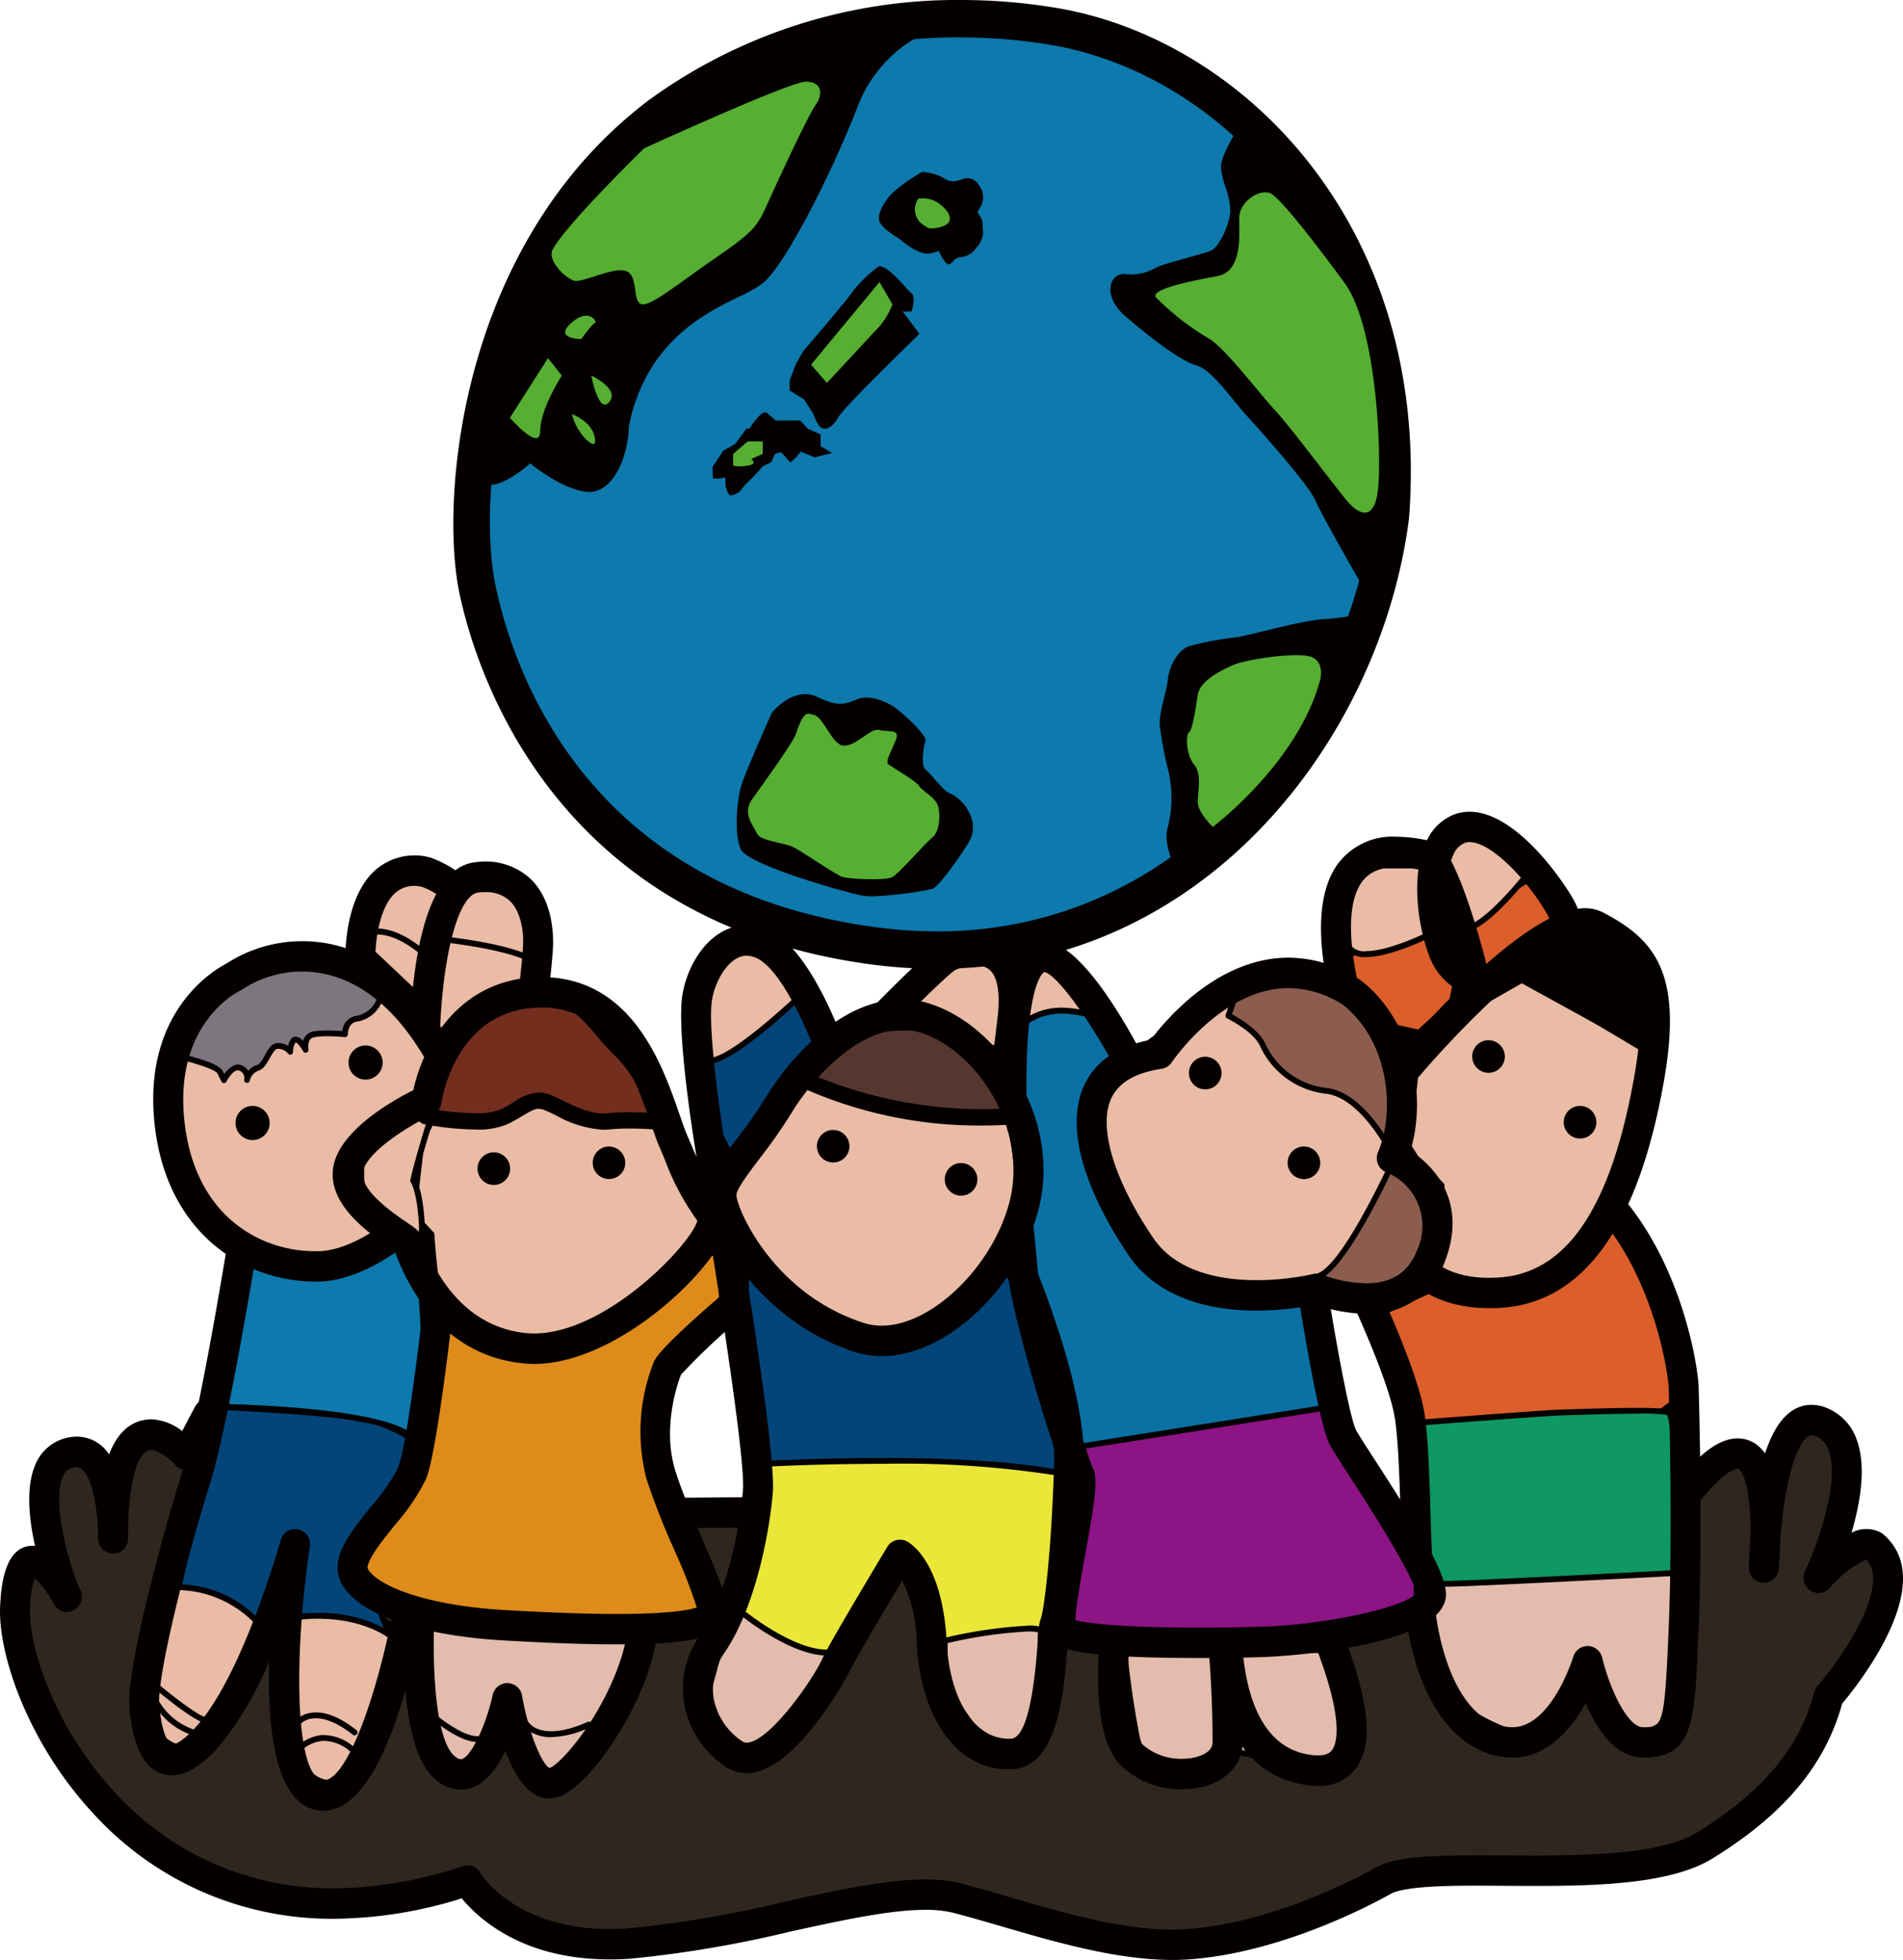 <svg id="ロゴ" xmlns="http://www.w3.org/2000/svg" xmlns:xlink="http://www.w3.org/1999/xlink" width="206.305" height="212.492" viewBox="0 0 206.305 212.492">
  <defs>
    <clipPath id="clip-path">
      <rect id="長方形_1606" data-name="長方形 1606" width="206.305" height="212.493" fill="none"/>
    </clipPath>
  </defs>
  <g id="グループ_7" data-name="グループ 7" clip-path="url(#clip-path)">
    <path id="パス_613" data-name="パス 613" d="M23.309,222.93l-2.345,4.442s-2.029-2.221-3.748-2.221S13,226.423,13,236.409c0,0,.158-10.941-5-9.194s-.777,14.111,0,15.535c0,0-4.993-9.352-5.618.956s14.366,41.226,49.032,29.811c0,0,4.525,7.771,17.646,6.815s28.105-6.815,35.45-4.917,17.02,5.556,24.983,5,16.394-4.2,21.236-6.9,26.861,1.107,34.824-3.81,11.869-10.143,13.43-16.174c0,0,10.3-11.89,4.841-16.332-1.719-1.107-5.935,3.493-5.935,3.493s6.554-13.953.468-16.807-6.4,15.693-6.4,15.693,2.029-20.293-7.654-8.878-61.21,2.538-61.21,2.538l-92.135.791Z" transform="translate(-0.738 -69.626)" fill="#2f271f"/>
    <path id="パス_614" data-name="パス 614" d="M100.32,272.645a15.294,15.294,0,0,1,3.851.426c1.65.426,3.418.942,5.261,1.479,6.2,1.815,13.286,3.885,19.207,3.473,9.064-.633,18.038-5.288,20.569-6.7,1.953-1.087,5.508-1.3,11-1.3.935,0,1.9.007,2.9.014,1.025,0,2.07.007,3.129.007,7.111,0,14.18-.3,17.735-2.5,7.117-4.394,11.161-9.215,12.7-15.184a1.73,1.73,0,0,1,.351-.667c1.788-2.063,6.347-8.245,6.024-12.028a2.694,2.694,0,0,0-.743-1.719,12.845,12.845,0,0,0-3.968,3.115,1.594,1.594,0,0,1-2.1.241,1.661,1.661,0,0,1-.557-2.07c1.148-2.441,3.837-9.538,2.586-13.059a2.525,2.525,0,0,0-1.327-1.547,1.335,1.335,0,0,0-.536-.144c-1.011,0-2.744,3.005-3.4,11.285-.027,1.767-.165,3.17-.172,3.225a1.623,1.623,0,0,1-3.239-.193c0-.055.021-1.389.172-3.3.076-4.36-.557-6.636-1.176-7.276-.1-.11-.151-.11-.2-.11-.186,0-1.245.144-3.6,2.916-3.652,4.3-12.227,6.4-26.221,6.4-16.284,0-34.542-2.985-36.351-3.287l-91.991.791h-.014a1.61,1.61,0,0,1-1.327-.7l-6.141-8.905L21.656,227.4a1.63,1.63,0,0,1-1.224.86,1.6,1.6,0,0,1-1.4-.516,5.4,5.4,0,0,0-2.558-1.692c-1.6,0-2.572,3.521-2.593,9.428v.206a1.6,1.6,0,0,1-1.637,1.623,1.634,1.634,0,0,1-1.609-1.65v-.186c-.021-3.624-.915-7.551-2.317-7.551a1.706,1.706,0,0,0-.543.1,1.626,1.626,0,0,0-1.018,1.087C5.5,232.374,8.033,239.987,8.679,241.2a1.662,1.662,0,0,1-.64,2.235,1.6,1.6,0,0,1-2.194-.633,11.4,11.4,0,0,0-2.084-2.833,10.85,10.85,0,0,0-.5,3.088c-.241,3.982,2.441,12.853,9.16,20.108a31.755,31.755,0,0,0,23.794,10.439,44.99,44.99,0,0,0,13.96-2.407,1.6,1.6,0,0,1,1.9.729c.151.254,4.312,6.87,16.133,6.01a121.48,121.48,0,0,0,16.779-2.868c5.715-1.252,11.106-2.428,15.335-2.428m26.751,8.727c-6.017,0-12.667-1.939-18.533-3.652-1.809-.523-3.548-1.032-5.171-1.451a12.133,12.133,0,0,0-3.046-.33c-3.879,0-9.112,1.148-14.648,2.359a125.17,125.17,0,0,1-17.233,2.93c-11.106.811-16.5-4.243-18.382-6.533a47.261,47.261,0,0,1-13.843,2.214,34.92,34.92,0,0,1-26.159-11.477C3.1,257.922-.3,248.2.021,242.855c.1-1.747.385-6.389,3.521-6.389.083,0,.172.007.254.014-.646-2.9-.983-6.2-.055-8.575a4.88,4.88,0,0,1,4.58-3.273,4.127,4.127,0,0,1,3.5,1.932c.832-2.159,2.249-3.81,4.656-3.81a5.9,5.9,0,0,1,3.273,1.272l1.382-2.62a1.614,1.614,0,0,1,2.764-.165l7.159,10.384,91.283-.784a1.349,1.349,0,0,1,.282.027c.193.027,19.166,3.266,35.945,3.266,15.961,0,21.738-2.861,23.766-5.254,2.345-2.771,4.27-4.057,6.058-4.057a3.444,3.444,0,0,1,2.517,1.093,4.711,4.711,0,0,1,.447.523q1.733-5.25,5.048-5.254a4.435,4.435,0,0,1,1.9.454,5.717,5.717,0,0,1,3.019,3.418c1.025,2.888.344,6.8-.6,10a3.375,3.375,0,0,1,3.232.007l.144.1a5.931,5.931,0,0,1,2.18,4.215c.468,5.44-5.144,12.509-6.567,14.2-1.836,6.671-6.313,12.014-14.056,16.786-4.442,2.751-12.358,2.978-19.42,2.978-1.066,0-2.118-.007-3.143-.014-.983-.007-1.946-.014-2.881-.014-2.544,0-7.84,0-9.442.894-2.682,1.492-12.186,6.416-21.9,7.1q-.887.062-1.795.062" transform="translate(0 -68.879)" fill="#040000" fill-rule="evenodd"/>
    <path id="パス_615" data-name="パス 615" d="M25.947,248.22l9.889,4.442s-5.721,15.012-9.057,14.373-6.141-5.708-.832-18.815" transform="translate(-7.18 -77.524)" fill="#eabba5"/>
    <path id="パス_616" data-name="パス 616" d="M25.966,248.5c-3.892,9.765-2.888,14.207-1.932,16a3.793,3.793,0,0,0,2.654,2.091,1.229,1.229,0,0,0,.158.014c2.517,0,6.842-9.779,8.445-13.912Zm.88,18.732a1.764,1.764,0,0,1-.268-.021,4.393,4.393,0,0,1-3.095-2.414c-1.245-2.324-1.9-7.131,2.029-16.834a.337.337,0,0,1,.172-.179.324.324,0,0,1,.241.007l9.9,4.442a.306.306,0,0,1,.158.4c-.564,1.5-5.666,14.6-9.132,14.6" transform="translate(-7.034 -77.381)" fill="#040000" fill-rule="evenodd"/>
    <path id="パス_617" data-name="パス 617" d="M45.109,254.874s8.541-1.9,11.766,1.162c0,0-2.29,16.7-7.076,16.7s-5.832-10.68-4.69-17.866" transform="translate(-13.956 -79.42)" fill="#eabba5"/>
    <path id="パス_618" data-name="パス 618" d="M45.241,255c-.86,5.694-.323,13.2,2.091,16.078a2.986,2.986,0,0,0,2.324,1.2c3.658,0,6.086-11.581,6.746-16.264-1.183-1.032-3.17-1.554-5.928-1.554a28.277,28.277,0,0,0-5.233.536m4.415,17.914a3.583,3.583,0,0,1-2.8-1.423c-2.661-3.17-3.115-11.03-2.194-16.814a.316.316,0,0,1,.241-.254,29.025,29.025,0,0,1,5.57-.591c3.012,0,5.192.619,6.471,1.829a.32.32,0,0,1,.1.275c-.1.695-2.386,16.979-7.386,16.979" transform="translate(-13.813 -79.276)" fill="#040000" fill-rule="evenodd"/>
    <path id="パス_619" data-name="パス 619" d="M32.155,221.78s15.095.633,17.7,1.692a25.615,25.615,0,0,1,3.748,1.795L50.6,233.512l-2.826,4.442L51,246.516s-3.748-2.957-11.037-1.795l.729-5.495-3.652,6.251a11.988,11.988,0,0,0-8.837-4.14Z" transform="translate(-8.808 -69.266)" fill="#034579"/>
    <path id="パス_620" data-name="パス 620" d="M43.126,243.986a14.787,14.787,0,0,1,7.111,1.623l-2.9-7.681a.329.329,0,0,1,.034-.289l2.826-4.442,2.881-7.929a28.793,28.793,0,0,0-3.48-1.644c-2.338-.949-15.308-1.568-17.33-1.657l-3.83,18.925a12.3,12.3,0,0,1,8.41,3.906l3.432-5.88a.312.312,0,0,1,.578.206l-.667,5.075a21.552,21.552,0,0,1,2.936-.213m7.73,2.7a.337.337,0,0,1-.193-.062c-.021-.021-2.606-2.008-7.537-2.008a21.313,21.313,0,0,0-3.253.268.308.308,0,0,1-.358-.351l.523-3.954L37.163,245.5a.312.312,0,0,1-.248.151.3.3,0,0,1-.268-.117,11.777,11.777,0,0,0-8.6-4.023.337.337,0,0,1-.241-.117.356.356,0,0,1-.062-.261l3.961-19.558a.337.337,0,0,1,.316-.254c.619.028,15.177.646,17.8,1.712a25.765,25.765,0,0,1,3.8,1.822.317.317,0,0,1,.124.378l-3,8.245-2.771,4.367,3.17,8.417a.313.313,0,0,1-.11.364.3.3,0,0,1-.186.062" transform="translate(-8.665 -69.123)" fill="#040000" fill-rule="evenodd"/>
    <path id="パス_621" data-name="パス 621" d="M36.557,196.7l-2.606,17.02s18.739.213,21.449,3.487l1.348-8.245-.619-10.143-2.084-2.854s-8.85,5.6-17.488.736" transform="translate(-10.604 -61.202)" fill="#0d79ac"/>
    <path id="パス_622" data-name="パス 622" d="M34.173,213.262c2.572.041,17.254.426,20.871,3.17l1.258-7.668-.626-9.985-1.857-2.544a20.578,20.578,0,0,1-9.758,2.62,15.767,15.767,0,0,1-7.406-1.809Zm21.084,4.119a.3.3,0,0,1-.241-.117c-2.586-3.129-21.022-3.37-21.208-3.377a.318.318,0,0,1-.241-.11.336.336,0,0,1-.069-.254l2.606-17.02a.313.313,0,0,1,.461-.227,15.063,15.063,0,0,0,7.5,1.946,20.193,20.193,0,0,0,9.676-2.675.3.3,0,0,1,.413.076l2.084,2.854a.37.37,0,0,1,.062.172l.626,10.143-1.362,8.321a.312.312,0,0,1-.22.254.346.346,0,0,1-.083.014" transform="translate(-10.461 -61.058)" fill="#040000" fill-rule="evenodd"/>
    <path id="パス_623" data-name="パス 623" d="M38.346,224.831a1.424,1.424,0,0,1,.344.034,1.65,1.65,0,0,1,1.265,1.864c-1.747,11.629-1.65,24.585,1.279,25.313a.839.839,0,0,0,.22.027c2.751,0,6.354-10.858,7.991-20.995l4.635-20.507L51.164,192.6l-17.027,2.366c-.743,4.525-3.266,19.475-5.068,25.148-2.345,7.379-5.708,20.624-5.446,23.773.282,3.315,1.107,4.339,1.375,4.339.089,0,.949-.055,2.771-2.132,4.993-5.666,8.981-19.922,9.015-20.06a1.625,1.625,0,0,1,1.561-1.2m3.108,30.54a4.028,4.028,0,0,1-.99-.124c-4.243-1.059-5.116-8.679-4.924-16.078a36.582,36.582,0,0,1-5.35,9.126c-1.912,2.173-3.617,3.232-5.192,3.232-1.822,0-4.1-1.279-4.607-7.358-.378-4.449,4.03-20.156,5.584-25.073,1.891-5.942,4.759-23.45,5.082-25.424l.069-.44a1.634,1.634,0,0,1,1.382-1.369l19.778-2.751a1.624,1.624,0,0,1,1.822,1.368l3.232,19.874a1.635,1.635,0,0,1-.021.633l-4.683,20.72c-.88,5.474-4.346,23.663-11.182,23.663" transform="translate(-6.361 -59.059)" fill="#040000" fill-rule="evenodd"/>
    <path id="パス_624" data-name="パス 624" d="M56.811,146.773s-.206-10.886,7.186-9.3c2.7,1.059,3.432,2.324,3.432,2.324l1.045,4.972-2.916,10.253Z" transform="translate(-17.743 -42.885)" fill="#eabba5"/>
    <path id="パス_625" data-name="パス 625" d="M57.71,145.317l6.279,5.921,2.07-7.283-.88-4.195a6.807,6.807,0,0,0-2.379-1.451,3.137,3.137,0,0,0-3.122.8c-1.451,1.5-1.891,4.546-1.967,6.2m7.111,10.6a1.633,1.633,0,0,1-1.107-.44l-8.747-8.245a1.661,1.661,0,0,1-.516-1.183c-.014-.626-.034-6.21,2.9-9.249a6.432,6.432,0,0,1,6.237-1.7,2.107,2.107,0,0,1,.248.076c3.088,1.2,4.085,2.737,4.257,3.033a1.559,1.559,0,0,1,.186.488l1.045,4.972a1.652,1.652,0,0,1-.034.8l-2.909,10.253a1.643,1.643,0,0,1-1.128,1.135,1.571,1.571,0,0,1-.433.062" transform="translate(-17.005 -42.137)" fill="#040000" fill-rule="evenodd"/>
    <path id="パス_626" data-name="パス 626" d="M66.95,158.271s-.309-19.448,5.728-19.977,6.664,5.075,6.56,7.4-.729,6.973-.729,6.973L66.95,158.7" transform="translate(-20.909 -43.181)" fill="#eabba5"/>
    <path id="パス_627" data-name="パス 627" d="M72.73,139.161c-.213,0-.426.007-.653.027-2.469.213-4.078,8.094-4.236,16.05l8.431-4.394c.179-1.43.53-4.339.605-5.976.069-1.561-.268-3.631-1.424-4.752a3.686,3.686,0,0,0-2.723-.956m-6.519,20.431a1.6,1.6,0,0,1-1.444-.894,1.68,1.68,0,0,1-.165-.977l-.014-.172c-.055-3.507.028-21.022,7.214-21.648a7.191,7.191,0,0,1,5.907,1.836c2.434,2.372,2.462,6.175,2.414,7.283-.11,2.372-.722,6.932-.743,7.124a1.666,1.666,0,0,1-.866,1.245l-11.56,6.024a1.617,1.617,0,0,1-.743.179" transform="translate(-20.17 -42.432)" fill="#040000" fill-rule="evenodd"/>
    <path id="パス_628" data-name="パス 628" d="M79.56,150.543a.32.32,0,0,1-.158-.041c-2.414-1.43-9.077-2.173-9.139-2.18a.318.318,0,0,1,.062-.633c.282.034,6.863.763,9.394,2.262a.321.321,0,0,1,.11.433.306.306,0,0,1-.268.158" transform="translate(-21.856 -46.126)" fill="#040000"/>
    <path id="パス_629" data-name="パス 629" d="M65.033,150.139a.3.3,0,0,1-.213-.089c-3.645-3.5-5.935-2.991-5.955-2.985a.316.316,0,0,1-.378-.234.321.321,0,0,1,.22-.385c.11-.027,2.613-.633,6.54,3.143a.316.316,0,0,1,.014.447.3.3,0,0,1-.227.1" transform="translate(-18.264 -45.722)" fill="#040000"/>
    <path id="パス_630" data-name="パス 630" d="M77.917,235.116a156.718,156.718,0,0,1,17.35,1.114l-2.111-5.749-3.947-8.857c-.1-.3-1.9-6.444.007-10.219a81.176,81.176,0,0,1,6.279-9.456L97.509,200v-2.462l-3.3-2.682c-1.382,1.527-9.194,10.047-11.189,10.652a32.827,32.827,0,0,1-6.217.811L69.761,205a.319.319,0,0,1-.158-.083l-1.919-1.843-2.173,1.286-.7,3.555-4.738,15.239L56.179,232.5a58.6,58.6,0,0,0,16.807,2.7c.53,0,1.066-.007,1.609-.028,1.093-.041,2.207-.062,3.321-.062m17.818,1.809-.041-.007a148.353,148.353,0,0,0-21.077-1.107c-.55.021-1.093.028-1.63.028A58.953,58.953,0,0,1,55.656,233a.337.337,0,0,1-.179-.172.327.327,0,0,1-.007-.254l4.009-9.641,4.731-15.17.715-3.665a.327.327,0,0,1,.151-.213l2.5-1.485a.312.312,0,0,1,.371.048l2.015,1.939,6.891,1.307a33.984,33.984,0,0,0,5.99-.784c1.644-.5,8.575-7.888,11.106-10.693a.31.31,0,0,1,.426-.034l3.638,2.964a.307.307,0,0,1,.117.248v2.744a.327.327,0,0,1-.1.234l-2.077,2.008a82.071,82.071,0,0,0-6.189,9.325c-1.788,3.542.007,9.634.027,9.7l3.94,8.844,2.3,6.258a.317.317,0,0,1-.048.3.3.3,0,0,1-.248.124" transform="translate(-17.318 -60.624)" fill="#040000" fill-rule="evenodd"/>
    <path id="パス_631" data-name="パス 631" d="M111.522,203.4a.317.317,0,0,1-.316-.323c.014-1.148-2.2-2.544-3.053-2.991a.311.311,0,0,1-.138-.426.316.316,0,0,1,.419-.138c.351.186,3.418,1.822,3.4,3.562a.314.314,0,0,1-.309.316" transform="translate(-33.724 -62.306)" fill="#040000"/>
    <path id="パス_632" data-name="パス 632" d="M52.876,272.452a.337.337,0,0,1-.193-.062c-1.712-1.348-3.26-1.953-4.47-1.747a2.153,2.153,0,0,0-1.424.825.312.312,0,0,1-.433.089.32.32,0,0,1-.089-.44,2.8,2.8,0,0,1,1.843-1.1c1.4-.241,3.074.385,4.958,1.87a.323.323,0,0,1,.055.447.316.316,0,0,1-.248.117" transform="translate(-14.434 -84.316)" fill="#040000"/>
    <path id="パス_633" data-name="パス 633" d="M46.529,275.668a.319.319,0,0,1-.2-.069.33.33,0,0,1-.048-.447,4.668,4.668,0,0,1,3.046-1.616,5.046,5.046,0,0,1,3.762,1.582.322.322,0,0,1,.021.447.308.308,0,0,1-.44.021,4.386,4.386,0,0,0-3.3-1.417,4.039,4.039,0,0,0-2.6,1.382.313.313,0,0,1-.241.117" transform="translate(-14.434 -85.428)" fill="#040000"/>
    <path id="パス_634" data-name="パス 634" d="M29.812,269.668H29.8c-1-.027-4.7-3.06-5.426-3.665a.318.318,0,0,1-.041-.447.3.3,0,0,1,.433-.048c2.077,1.726,4.525,3.514,5.048,3.521a.316.316,0,0,1,.3.33.308.308,0,0,1-.309.309" transform="translate(-7.578 -82.901)" fill="#040000"/>
    <path id="パス_635" data-name="パス 635" d="M28.532,271.853a.332.332,0,0,1-.083-.007,7.575,7.575,0,0,1-4.147-3.321.323.323,0,0,1,.117-.433.313.313,0,0,1,.426.117,7.028,7.028,0,0,0,3.768,3.026.325.325,0,0,1,.22.392.316.316,0,0,1-.3.227" transform="translate(-7.578 -83.718)" fill="#040000"/>
    <path id="パス_636" data-name="パス 636" d="M66.356,247.336s-1.664,17.233,2.6,20.617,6.664-7.613,6.664-7.613,1.664,9.621,4.793,9.2,13.011-14.8,9.057-22.205-23.113,0-23.113,0" transform="translate(-20.624 -76.221)" fill="#e3bcad"/>
    <path id="パス_637" data-name="パス 637" d="M74.867,257.941l.034.007a1.63,1.63,0,0,1,1.568,1.362c.708,4.071,2.18,7.523,2.991,7.84,1-.316,4.642-4.277,6.952-9.758,1.767-4.2,2.077-7.757.873-10.013-.86-1.609-2.985-2.428-6.32-2.428-5.171,0-11.484,2.015-13.836,2.84-.543,6.76-.261,16.264,2.077,18.113a1.119,1.119,0,0,0,.605.3c.983,0,2.7-3.452,3.473-6.966a1.629,1.629,0,0,1,1.582-1.293m4.587,12.509c-2.262,0-3.8-2.455-4.786-5.151-1.073,2.214-2.648,4.2-4.855,4.2a4.175,4.175,0,0,1-2.606-1c-4.731-3.748-3.514-19.042-3.218-22.075a1.65,1.65,0,0,1,1.038-1.382c.358-.138,8.871-3.4,15.94-3.4,4.614,0,7.7,1.4,9.174,4.154,2.6,4.862.083,11.388-1.644,14.84-2.242,4.477-6.024,9.428-8.623,9.779a2.87,2.87,0,0,1-.419.028" transform="translate(-19.872 -75.472)" fill="#040000" fill-rule="evenodd"/>
    <path id="パス_638" data-name="パス 638" d="M72.544,272.912c-2.242,0-5.639-3.095-5.79-3.232a.316.316,0,0,1-.021-.447.307.307,0,0,1,.44-.021c1.018.928,4,3.294,5.6,3.053a1.071,1.071,0,0,0,.784-.55.3.3,0,0,1,.426-.11.321.321,0,0,1,.117.433,1.681,1.681,0,0,1-1.231.853,2.576,2.576,0,0,1-.33.021" transform="translate(-20.816 -84.055)" fill="#040000"/>
    <path id="パス_639" data-name="パス 639" d="M85.392,272.868a4.346,4.346,0,0,1-1.76-.337,2.775,2.775,0,0,1-1.52-1.437.321.321,0,0,1,.186-.413.314.314,0,0,1,.4.186,2.191,2.191,0,0,0,1.2,1.093c.88.371,2.544.543,5.467-.75a.315.315,0,0,1,.413.158.321.321,0,0,1-.165.42,10.635,10.635,0,0,1-4.215,1.08" transform="translate(-25.639 -84.533)" fill="#040000"/>
    <path id="パス_640" data-name="パス 640" d="M110.781,163.836l10.356-9.806,2.709,6.526-9.683,13.217a20.05,20.05,0,0,1-3.383-9.937" transform="translate(-34.599 -48.107)" fill="#034579"/>
    <path id="パス_641" data-name="パス 641" d="M110.963,163.817a20.339,20.339,0,0,0,3.067,9.27l9.318-12.715-2.462-5.948Zm3.06,10.13a.323.323,0,0,1-.248-.124,20.146,20.146,0,0,1-3.445-10.109.322.322,0,0,1,.1-.254l10.356-9.806a.327.327,0,0,1,.282-.076.314.314,0,0,1,.22.186l2.709,6.526a.327.327,0,0,1-.041.316l-9.683,13.21a.3.3,0,0,1-.248.131" transform="translate(-34.458 -47.963)" fill="#040000" fill-rule="evenodd"/>
    <path id="パス_642" data-name="パス 642" d="M110.888,151.319s4-4.759,7.75-1.96,2.957,4.546,2.957,4.546-9.827,9.579-11.024,7.035.316-9.621.316-9.621" transform="translate(-34.39 -46.373)" fill="#eabba5"/>
    <path id="パス_643" data-name="パス 643" d="M111.035,151.321c-.165.784-1.4,7.069-.323,9.339a.432.432,0,0,0,.461.254c2.049,0,7.956-5.323,10.068-7.372-.034,0,.426-1.561-2.93-4.071a3.884,3.884,0,0,0-2.359-.818c-2.427,0-4.566,2.276-4.917,2.668m.138,10.226a1.04,1.04,0,0,1-1.025-.612c-1.231-2.606.227-9.531.289-9.827a.37.37,0,0,1,.069-.138c.1-.124,2.517-2.95,5.446-2.95a4.5,4.5,0,0,1,2.73.942c3.906,2.923,3.095,4.855,3.06,4.938-.385.406-7.853,7.647-10.57,7.647" transform="translate(-34.247 -46.23)" fill="#040000" fill-rule="evenodd"/>
    <path id="パス_644" data-name="パス 644" d="M116,194.57l2.5,25.692,1.045,2.214,32.17.743v-9.091l-3.129-10.15-3.748-7.819-15.927,2.111Z" transform="translate(-36.229 -60.768)" fill="#034579"/>
    <path id="パス_645" data-name="パス 645" d="M119.6,222.024l31.654.729v-8.768l-3.108-10.054-3.631-7.571-15.707,2.084a.375.375,0,0,1-.124-.007l-12.468-3.576,2.455,25.224Zm31.97,1.368h-.007l-32.17-.736a.319.319,0,0,1-.275-.186l-1.038-2.221-2.531-25.788a.344.344,0,0,1,.11-.275.3.3,0,0,1,.282-.062L128.8,197.8l15.865-2.1a.314.314,0,0,1,.316.179l3.748,7.819,3.143,10.191.014,9.187a.324.324,0,0,1-.1.227.314.314,0,0,1-.213.089" transform="translate(-36.089 -60.625)" fill="#040000" fill-rule="evenodd"/>
    <path id="パス_646" data-name="パス 646" d="M115.724,246.934c.942-1.8,2.593-6.4,2.421-16.264,0,0,21.414-1.252,32.658.963,0,0,1.142,14.909,0,15.755a4.079,4.079,0,0,0-1.458,1.795L137.475,251.3l-3.906-10.494-6.712,12.337-11.766-5.226a5.056,5.056,0,0,0,.633-.983" transform="translate(-35.945 -71.933)" fill="#eae739"/>
    <path id="パス_647" data-name="パス 647" d="M115.446,247.643l11.134,4.951,6.581-12.083a.277.277,0,0,1,.3-.165.322.322,0,0,1,.268.206l3.81,10.246,11.443-2.042a4.813,4.813,0,0,1,1.5-1.774c.612-.6.426-8.163-.11-15.225a108.634,108.634,0,0,0-18.994-1.265c-6.334,0-11.746.268-13.052.337.131,9.655-1.479,14.235-2.462,16.105-.165.309-.3.543-.413.708m11.271,5.673a.27.27,0,0,1-.124-.027l-11.766-5.226a.324.324,0,0,1-.1-.509,4.6,4.6,0,0,0,.585-.915c.963-1.843,2.551-6.382,2.379-16.105a.318.318,0,0,1,.3-.323c.062,0,6.127-.351,13.389-.351,8.39,0,14.9.44,19.344,1.32a.322.322,0,0,1,.254.289c.275,3.535,1.066,15.15-.131,16.03a3.84,3.84,0,0,0-1.341,1.644.327.327,0,0,1-.241.213l-11.869,2.111a.3.3,0,0,1-.344-.2l-3.665-9.848-6.389,11.732a.324.324,0,0,1-.275.165" transform="translate(-35.805 -71.79)" fill="#040000" fill-rule="evenodd"/>
    <path id="パス_648" data-name="パス 648" d="M114.89,254.29s6.244,5.13,10.205,4.181c0,0-4.374,10.439-6.98,10.872s-8-2.689-8-2.689l2.489-9.029Z" transform="translate(-34.39 -79.42)" fill="#e3bcad"/>
    <path id="パス_649" data-name="パス 649" d="M110.333,266.351c1.011.557,5.4,2.9,7.592,2.531,1.884-.309,5.144-6.994,6.512-10.15-3.521.385-8.438-3.2-9.621-4.133l-2.1,3.06Zm7.1,3.2c-2.792,0-7.427-2.661-7.626-2.771a.334.334,0,0,1-.144-.365l2.489-9.029,2.338-3.425a.3.3,0,0,1,.213-.138.312.312,0,0,1,.241.069c.048.041,5.192,4.229,8.954,4.229a4.377,4.377,0,0,0,.977-.11.3.3,0,0,1,.309.1.319.319,0,0,1,.048.33c-.454,1.08-4.511,10.611-7.207,11.065a4.062,4.062,0,0,1-.591.041" transform="translate(-34.248 -79.275)" fill="#040000" fill-rule="evenodd"/>
    <path id="パス_650" data-name="パス 650" d="M148.941,258.073s9.5-2.256,11.072-.86-.1.227-.1.227,1.018,8.458.77,8.72-5.35,4.5-5.35,4.5l-2.916-2.648-3.48-4.965Z" transform="translate(-46.517 -80.19)" fill="#e3bcad"/>
    <path id="パス_651" data-name="パス 651" d="M149.107,262.8l3.425,4.889,2.668,2.407c2.029-1.685,4.931-4.105,5.116-4.3.055-.4-.488-5.412-.853-8.458a.367.367,0,0,1,.014-.151,4.462,4.462,0,0,0-1.809-.254,48.956,48.956,0,0,0-8.562,1.252Zm6.086,8.032a.291.291,0,0,1-.206-.083l-2.916-2.641-3.528-5.02a.317.317,0,0,1-.062-.186V257.93a.31.31,0,0,1,.241-.3,50.4,50.4,0,0,1,8.947-1.327,3.791,3.791,0,0,1,2.407.53c.715.64.846.784.756,1.031a.321.321,0,0,1-.3.206c-.048.021-.124,0-.364-.138.942,7.95.722,8.183.605,8.307-.261.275-4.855,4.085-5.378,4.518a.328.328,0,0,1-.2.076" transform="translate(-46.374 -80.048)" fill="#040000" fill-rule="evenodd"/>
    <path id="パス_652" data-name="パス 652" d="M177.161,259.44l22.693.53s2.393,9.49,1.561,10.982-6.038,2.751-6.038,2.751l-3.225-2.207-2.778-.543-6.382,2.751s-3.645-1.3-4.374-4.133-1.458-10.13-1.458-10.13" transform="translate(-55.331 -81.028)" fill="#e3bcad"/>
    <path id="パス_653" data-name="パス 653" d="M189.233,270.492l.062.007,2.778.543a.227.227,0,0,1,.11.048l3.115,2.132c1.506-.378,5.1-1.479,5.708-2.572.55-.983-.626-6.87-1.534-10.515l-22.1-.509a95.087,95.087,0,0,0,1.41,9.717c.605,2.373,3.466,3.631,4.064,3.872l6.272-2.7a.32.32,0,0,1,.117-.021m6,3.383a.258.258,0,0,1-.172-.055l-3.177-2.173-2.62-.509-6.292,2.716a.368.368,0,0,1-.227.007c-.158-.055-3.81-1.389-4.573-4.353a101.842,101.842,0,0,1-1.465-10.178.33.33,0,0,1,.083-.248.351.351,0,0,1,.234-.1l22.693.53a.308.308,0,0,1,.3.241c.248.983,2.4,9.655,1.534,11.216s-5.694,2.771-6.237,2.9Z" transform="translate(-55.19 -80.885)" fill="#040000" fill-rule="evenodd"/>
    <path id="パス_654" data-name="パス 654" d="M176.667,254.8c-.536,4.773-.5,11.106,1.183,12.77a6.319,6.319,0,0,0,4.36,1.616c1.554,0,3.239-.591,3.3-1.692a115.678,115.678,0,0,0-.557-11.649Zm5.543,17.687a9.46,9.46,0,0,1-6.615-2.551c-3.748-3.679-2.269-14.964-1.932-17.185a1.632,1.632,0,0,1,1.6-1.4h.316c.062,0,.131.007.2.014l10.879,1.375a1.639,1.639,0,0,1,1.417,1.485c.034.392.894,9.676.681,13.458-.158,2.826-2.854,4.807-6.547,4.807" transform="translate(-54.06 -78.502)" fill="#040000" fill-rule="evenodd"/>
    <path id="パス_655" data-name="パス 655" d="M194.283,252.944c-.131,3.844.186,14.008,7.159,15.239a6.111,6.111,0,0,0,1.066.1c1.052,0,1.41-.351,1.609-.66.543-.846,1.355-3.892-2.936-13.884l-.11-.248a27.3,27.3,0,0,0-6.787-.55m8.225,18.643a9.836,9.836,0,0,1-1.623-.151c-11.574-2.042-9.82-19.565-9.738-20.307a1.641,1.641,0,0,1,1.575-1.472s.516-.007,1.32-.007c8.348,0,9.442,1.052,9.882,2.228.041.1.117.289.234.55,3.72,8.665,4.573,14.07,2.675,17.006a4.814,4.814,0,0,1-4.326,2.152" transform="translate(-59.655 -77.971)" fill="#040000" fill-rule="evenodd"/>
    <path id="パス_656" data-name="パス 656" d="M159.564,158.813l8.747-1.142-3.122-5.832s-3.438.1-3.542.529-2.5,6.444-2.5,6.444Z" transform="translate(-49.706 -47.423)" fill="#eabba5"/>
    <path id="パス_657" data-name="パス 657" d="M164.859,152.02a11.882,11.882,0,0,0-3.108.378c-.048.3-1.7,4.484-2.283,5.948l8.2-1.073Zm-5.44,6.966h-.413a.305.305,0,0,1-.261-.138.324.324,0,0,1-.034-.3c.963-2.414,2.414-6.113,2.489-6.409.048-.206.158-.653,3.83-.763a.287.287,0,0,1,.282.165l3.129,5.832a.321.321,0,0,1,0,.3.313.313,0,0,1-.241.172l-8.74,1.142Z" transform="translate(-49.562 -47.279)" fill="#040000" fill-rule="evenodd"/>
    <path id="パス_658" data-name="パス 658" d="M151.136,150.215l2.813,3.658-.117,7.007-2.7-.722s-5.405-4.381-8.066-3.851,4.525-8.163,8.066-6.093" transform="translate(-44.503 -46.815)" fill="#eabba5"/>
    <path id="パス_659" data-name="パス 659" d="M151.139,159.725l2.249.605.1-6.492-2.744-3.576a2.536,2.536,0,0,0-1-.193c-2.221,0-5.219,2.668-6.533,4.6-.529.777-.571,1.142-.55,1.21l.206-.034c2.627-.53,7.668,3.4,8.266,3.878m2.551,1.327a.259.259,0,0,1-.076-.007l-2.7-.729a.21.21,0,0,1-.11-.055c-.055-.041-5.3-4.291-7.812-3.789a.789.789,0,0,1-.763-.151.63.63,0,0,1-.186-.481c0-1.63,4.546-6.409,7.709-6.409a2.752,2.752,0,0,1,1.4.364l2.9,3.741a.294.294,0,0,1,.069.2l-.11,7.007a.334.334,0,0,1-.124.248.322.322,0,0,1-.193.062" transform="translate(-44.362 -46.67)" fill="#040000" fill-rule="evenodd"/>
    <path id="パス_660" data-name="パス 660" d="M159.151,162.324s3.122-5.35,10.721-1.726l21.965,31.743,1.664,7.716-.729,5.708s-21.545.743-25.4,3.28l-5.928-19.454-1.231-15.528Z" transform="translate(-49.706 -49.765)" fill="#0b71a5"/>
    <path id="パス_661" data-name="パス 661" d="M159.323,162.253l1.052,11.636,1.231,15.535,5.8,19c4.408-2.269,22.418-3.019,24.942-3.108l.695-5.446-1.657-7.606L169.521,160.7a11.234,11.234,0,0,0-4.724-1.19,6.5,6.5,0,0,0-5.474,2.744m7.9,46.962a.276.276,0,0,1-.1-.021.325.325,0,0,1-.193-.2l-5.935-19.454-1.238-15.6-1.066-11.739a.311.311,0,0,1,.048-.193,7.031,7.031,0,0,1,6.058-3.143,11.937,11.937,0,0,1,5.061,1.293.451.451,0,0,1,.124.1l21.964,31.75,1.719,7.826-.729,5.818a.311.311,0,0,1-.3.282c-.213.007-21.511.763-25.245,3.225a.357.357,0,0,1-.172.048" transform="translate(-49.562 -49.618)" fill="#040000" fill-rule="evenodd"/>
    <path id="パス_662" data-name="パス 662" d="M211.3,146.958l10.982-4.119,1.038.791,8.981-5.55,2.73,4.442-4.683,5.02-10.15,8.981h-2.888Z" transform="translate(-65.993 -43.125)" fill="#db5e2b"/>
    <path id="パス_663" data-name="パス 663" d="M217.34,156.063h2.6L230,147.157l4.5-4.821-2.441-3.968-8.713,5.385a.311.311,0,0,1-.351-.014l-.908-.688-10.46,3.927Zm2.716.633h-2.888a.3.3,0,0,1-.261-.144l-6.017-9.566a.321.321,0,0,1-.028-.275.3.3,0,0,1,.186-.193l10.982-4.126a.3.3,0,0,1,.3.048l.873.66,8.8-5.433a.3.3,0,0,1,.426.1l2.737,4.442a.321.321,0,0,1-.041.385l-4.683,5.027-10.171,9a.285.285,0,0,1-.206.076" transform="translate(-65.851 -42.981)" fill="#040000" fill-rule="evenodd"/>
    <path id="パス_664" data-name="パス 664" d="M212.236,134.343h7.413l2.709-.475,1.506-2.379s4.3-2.214,4.374-1.74,2.813,2.771,2.813,2.771l.777,2.538s-4.6,6.024-7.021,6.182-3.253.323-3.253.323-7.757,4.044-9.318,1.582,0-8.8,0-8.8" transform="translate(-66.069 -40.503)" fill="#eabba5"/>
    <path id="パス_665" data-name="パス 665" d="M212.339,134.522c-.261,1.162-1.293,6.258.014,8.307a1.825,1.825,0,0,0,1.664.646c2.723,0,7.207-2.317,7.248-2.338a22.934,22.934,0,0,1,3.376-.358c1.822-.117,5.357-4.2,6.7-5.928l-.708-2.29a16.881,16.881,0,0,1-2.758-2.7,24.7,24.7,0,0,0-3.934,1.726l-1.465,2.3a.313.313,0,0,1-.206.144l-2.709.474Zm1.678,9.593a2.4,2.4,0,0,1-2.194-.942c-1.616-2.544-.1-8.782-.034-9.05a.316.316,0,0,1,.3-.241H219.5l2.517-.447,1.437-2.262a.474.474,0,0,1,.124-.11c.591-.309,3.61-1.843,4.381-1.843a.408.408,0,0,1,.44.33,19.017,19.017,0,0,0,2.7,2.586.253.253,0,0,1,.1.151l.784,2.531a.346.346,0,0,1-.055.3c-.193.248-4.717,6.134-7.248,6.306-2.366.151-3.2.309-3.218.309-.1.069-4.573,2.386-7.448,2.386" transform="translate(-65.925 -40.358)" fill="#040000" fill-rule="evenodd"/>
    <path id="パス_666" data-name="パス 666" d="M213.3,151.6l5.481,1.21,3.356-3.067.756-3.769c-.653-2.5-2.283-8.108-3.693-10.425-3.246-.736-5.446-.309-6.581,1.355-2.317,3.383-.5,11.092.681,14.7m5.948,4.649a1.945,1.945,0,0,1-.344-.034l-7.186-1.589a1.634,1.634,0,0,1-1.176-1.032c-.474-1.3-4.525-12.818-.591-18.574a7.4,7.4,0,0,1,6.505-3.115,16.611,16.611,0,0,1,4.133.591,1.621,1.621,0,0,1,.887.591c2.221,2.929,4.415,11.47,4.656,12.433a1.693,1.693,0,0,1,.021.743l-.942,4.669a1.664,1.664,0,0,1-.5.894l-4.374,4a1.607,1.607,0,0,1-1.087.419" transform="translate(-65.039 -41.195)" fill="#040000" fill-rule="evenodd"/>
    <path id="パス_667" data-name="パス 667" d="M229.1,131.264a1.378,1.378,0,0,0-.516.089,2.3,2.3,0,0,0-1.258,1.313c-1,2.132-.839,6.182.371,9.621.66,1.864,2.194,2.806,4.566,2.806a7.528,7.528,0,0,0,1.286-.1l3.906-.6c.447-1.128,1.114-3.4.1-5.226-1.829-3.3-5.928-7.9-8.458-7.9m3.163,17.13c-3.727,0-6.505-1.822-7.62-4.993-1.272-3.6-1.843-8.754-.248-12.151a5.543,5.543,0,0,1,3.108-3.012,4.739,4.739,0,0,1,1.6-.268c4.883,0,9.909,7.1,11.292,9.579,2.29,4.14-.3,8.94-.419,9.146a1.613,1.613,0,0,1-1.176.825l-4.676.708a9.059,9.059,0,0,1-1.857.165" transform="translate(-69.78 -39.968)" fill="#040000" fill-rule="evenodd"/>
    <path id="パス_668" data-name="パス 668" d="M217.661,202.432l4.449,11.814,15.4,1.506,9.662-1.9,2.971-2.3s-3.748-16.429-6.485-18.361-6.148,0-6.148,0l-14.558,6.76Z" transform="translate(-67.98 -60.069)" fill="#db5e2b"/>
    <path id="パス_669" data-name="パス 669" d="M222.187,213.807l15.163,1.485,9.545-1.884,2.751-2.125c-1.08-4.683-4.181-16.47-6.313-17.976a4.421,4.421,0,0,0-2.627-.8,7.288,7.288,0,0,0-3.191.818l-19.606,9.132Zm15.177,2.118h-.034l-15.4-1.506a.313.313,0,0,1-.261-.206l-4.449-11.807a.333.333,0,0,1,.158-.406l5.3-2.483,14.558-6.76a7.76,7.76,0,0,1,3.473-.887,5.079,5.079,0,0,1,2.984.915c2.8,1.981,6.457,17.873,6.609,18.554a.326.326,0,0,1-.117.323l-2.964,2.3a.457.457,0,0,1-.131.062l-9.662,1.9Z" transform="translate(-67.837 -59.925)" fill="#040000" fill-rule="evenodd"/>
    <path id="パス_670" data-name="パス 670" d="M225.581,245.651s-1.485,4.126-2.345,5.075,1.121,4.14,2.709,7.785,9.236,5.948,9.236,5.948l3.748-3.253,2.421-3.411,2.579,5.316,3.2,1.348,4.3-2.3.392-3.487,1.093-7.454-2.737-6.423-2.187-1.19L225.5,243.43v1.747Z" transform="translate(-69.656 -76.028)" fill="#e3bcad"/>
    <path id="パス_671" data-name="パス 671" d="M244.016,262.72l2.957,1.245L251,261.812l.371-3.322,1.08-7.372-2.654-6.237-2.022-1.1-22.1-.172v1.424l.076.426a.4.4,0,0,1-.014.158c-.062.172-1.52,4.195-2.407,5.178-.5.55.474,2.586,1.506,4.745.413.846.846,1.76,1.252,2.7,1.389,3.191,7.785,5.371,8.885,5.721l3.617-3.136,2.366-3.356a.311.311,0,0,1,.536.048Zm2.971,1.912a.262.262,0,0,1-.117-.027l-3.2-1.348a.3.3,0,0,1-.165-.151l-2.345-4.841-2.118,2.985-3.8,3.308a.309.309,0,0,1-.3.062c-.316-.1-7.805-2.386-9.435-6.12-.406-.935-.839-1.836-1.238-2.682-1.272-2.661-2.194-4.58-1.41-5.446a24.623,24.623,0,0,0,2.249-4.889l-.062-.392-.007-1.8a.318.318,0,0,1,.089-.22.372.372,0,0,1,.227-.1l22.487.172a.289.289,0,0,1,.144.041l2.187,1.19a.3.3,0,0,1,.138.151l2.73,6.423a.3.3,0,0,1,.027.172l-1.093,7.454-.392,3.473a.321.321,0,0,1-.165.248l-4.291,2.3a.294.294,0,0,1-.151.041" transform="translate(-69.516 -75.884)" fill="#040000" fill-rule="evenodd"/>
    <path id="パス_672" data-name="パス 672" d="M223.055,223.727s13.272-1.032,15.383-1.114,11.168-.392,11.945,0,1.252,15.143,1.252,15.143v2.221s-25.355,1.348-25.871,1.19-4.9-7.929-2.709-17.44" transform="translate(-69.475 -69.466)" fill="#0f9864"/>
    <path id="パス_673" data-name="パス 673" d="M223.173,223.879c-2.042,9.284,2.118,16.449,2.586,16.855-.014-.014.062-.021.179-.014,2.723,0,22.577-1.045,25.245-1.19v-1.919c-.213-6.753-.681-14.276-1.135-14.9a19.6,19.6,0,0,0-3.266-.117c-2.964,0-6.911.138-8.465.193-1.926.076-13.368.956-15.143,1.093m2.764,17.474a1.414,1.414,0,0,1-.4-.027c-.818-.248-5.089-8.4-2.923-17.818a.3.3,0,0,1,.282-.241c.131-.014,13.3-1.032,15.39-1.114,1.561-.055,5.515-.193,8.493-.193,2.778,0,3.383.117,3.6.227.784.4,1.21,8.6,1.423,15.418v2.228a.312.312,0,0,1-.3.316c-.227.014-22.652,1.2-25.575,1.2" transform="translate(-69.338 -69.323)" fill="#040000" fill-rule="evenodd"/>
    <path id="パス_674" data-name="パス 674" d="M237.921,235.292h.048a1.647,1.647,0,0,1,1.534,1.265c.75,3.163,2.7,7.544,4.436,7.544v1.644l.007-1.644c2.056-.021,2.318-.021,2.73-10.006l.034-.7c.413-9.841.1-23.065,0-26.063-.076-2.1-2.036-14.139-9.634-20.72a5.824,5.824,0,0,0-3.982-1.32c-6.622,0-15.762,6.822-18.739,9.194,1.479,3.115,5.288,11.464,5.914,15.8.378,2.634.509,6.739.64,11.079.131,4.064.261,8.259.612,10.81.254,1.877,1.85,11.271,7.826,11.9,4.518.5,6.994-7.53,7.021-7.613a1.626,1.626,0,0,1,1.554-1.169m6.017,12.1c-3.019,0-5.027-3.095-6.23-5.9-1.637,2.936-4.484,6.32-8.7,5.859-6.492-.688-9.786-8.06-10.707-14.73-.378-2.723-.509-7.007-.64-11.154-.124-4.064-.254-8.266-.612-10.714-.681-4.759-6.12-15.885-6.175-16a1.671,1.671,0,0,1,.406-1.994c.516-.44,12.667-10.776,21.813-10.776a8.968,8.968,0,0,1,6.086,2.111c8.458,7.324,10.68,20.293,10.776,23.113.1,3.026.413,16.367,0,26.318l-.034.7c-.4,9.552-.543,13.121-5.948,13.162Z" transform="translate(-65.808 -56.839)" fill="#040000" fill-rule="evenodd"/>
    <path id="パス_675" data-name="パス 675" d="M168.479,226.222l28-4.442s2.709,6.87,4.683,8.562,4.58,8.672,4.58,8.672v4.016l-3.432,2.221-10,1.265H172.227l-5.206-1.795s3.225-14.8,1.458-18.5" transform="translate(-52.164 -69.266)" fill="#8c1484"/>
    <path id="パス_676" data-name="パス 676" d="M167.242,244.365l4.938,1.712,19.977-.021,9.9-1.258,3.232-2.091V238.87c-.021,0-2.586-6.815-4.47-8.424-1.829-1.568-4.181-7.214-4.683-8.458l-27.37,4.339c1.355,3.989-1.093,16-1.527,18.038m24.928,2.324H172.083l-5.309-1.815a.311.311,0,0,1-.206-.364c.034-.151,3.191-14.737,1.485-18.292a.352.352,0,0,1,0-.289.341.341,0,0,1,.234-.165l28-4.436a.3.3,0,0,1,.337.193c.027.069,2.7,6.815,4.594,8.438,2.022,1.726,4.566,8.513,4.676,8.8l.021,4.133a.324.324,0,0,1-.144.268l-3.438,2.221a.292.292,0,0,1-.131.041l-9.992,1.272Z" transform="translate(-52.02 -69.123)" fill="#040000" fill-rule="evenodd"/>
    <path id="パス_677" data-name="パス 677" d="M165.64,222.011c1.252.351,5.068.811,13.423.811,3.576,0,6.279-.082,7.276-.117,6.664-.241,15.163-2.132,16.229-3.6-.275-1.987-5.247-9.669-7.145-12.6-1.114-1.726-1.919-2.971-2.235-3.583-1.052-2.022-2.744-12.138-3.225-15.088l-19.509-24.818a1.369,1.369,0,0,1-.172-.268c-2.9-5.6-6.719-10.845-8.025-11,.027.007-3.81,1.561-.722,32l.034.371c.5,4.951,5.3,19.922,6,21.5.529,1.169.186,3.466-.86,9.249-.419,2.352-1.032,5.749-1.073,7.138m13.423,4.112c-15.37,0-15.961-1.375-16.429-2.476-.516-1.2-.165-3.521.887-9.366a54.081,54.081,0,0,0,1.052-7.4c-.873-2.1-5.68-16.938-6.23-22.425l-.041-.371c-3.033-29.887.124-34.687,3.211-35.532a2.752,2.752,0,0,1,.756-.1c3.837,0,8.789,8.713,10.817,12.626l19.681,25.038a1.738,1.738,0,0,1,.337.763c1,6.265,2.379,13.4,2.957,14.51.241.468,1.093,1.781,2.077,3.3,4.924,7.606,7.606,12.158,7.681,14.428.206,6.017-19.173,6.877-19.365,6.884-1.018.041-3.768.124-7.393.124" transform="translate(-49.057 -46.364)" fill="#040000" fill-rule="evenodd"/>
    <path id="パス_678" data-name="パス 678" d="M234.155,154.22l13.038,7.771s-1.479,13.877-2.5,15.858-6.01,8.245-6.01,8.245l-7.888,2.991-5.646-.536-2.709-1.032L220.491,169.3l1.953-8.362Z" transform="translate(-68.864 -48.166)" fill="#eabba5"/>
    <path id="パス_679" data-name="パス 679" d="M222.592,187.147l2.531.963,5.495.509,7.736-2.936a95,95,0,0,0,5.928-8.121c.77-1.5,1.919-10.707,2.441-15.548l-12.708-7.571L222.579,161l-1.919,8.232Zm8.066,2.111h-.028l-5.646-.536-2.792-1.052a.317.317,0,0,1-.2-.261l-1.953-18.217,1.96-8.465a.313.313,0,0,1,.151-.206l11.711-6.719a.311.311,0,0,1,.309,0l13.038,7.771a.329.329,0,0,1,.158.309c-.062.571-1.506,13.96-2.538,15.968-1.018,1.987-5.838,8.039-6.045,8.3a.359.359,0,0,1-.131.1l-7.888,2.991a.312.312,0,0,1-.11.021" transform="translate(-68.723 -48.022)" fill="#040000" fill-rule="evenodd"/>
    <path id="パス_680" data-name="パス 680" d="M221.462,161.565c-.241,2.091-1.162,10.143-1.341,12.839a8.988,8.988,0,0,0,2.207,6.272c1.747,1.9,4.367,2.771,7.9,2.544,7.358-.454,12.158-7.585,14.675-21.8,1.864-10.494-.715-12.688-4.862-14.833a1.144,1.144,0,0,0-.5-.1c-3.851,0-12.983,9.084-18.079,15.074m7.743,24.983c-3.927,0-7.035-1.217-9.249-3.617a12.345,12.345,0,0,1-3.074-8.747c.206-3.177,1.362-13.087,1.41-13.506a1.72,1.72,0,0,1,.378-.88c2.338-2.771,14.3-16.607,20.871-16.607a4.309,4.309,0,0,1,1.981.461c5.838,3.026,8.624,6.849,6.581,18.354-2.785,15.713-8.727,23.952-17.673,24.509-.419.028-.825.034-1.224.034" transform="translate(-67.731 -44.721)" fill="#040000" fill-rule="evenodd"/>
    <path id="パス_681" data-name="パス 681" d="M183.994,158.241s-7.186,4.511-8.747,6.581-4.374,12.853.626,17.082a68.343,68.343,0,0,0,12.213,7.716h5.9l3.225-1.644s7.812,3.865,9.057,1.644,4.064-6.354,4.064-6.354v-5.907l-2.709-2.854-2.6-4.064L188.78,156.37Z" transform="translate(-54.043 -48.837)" fill="#eabba5"/>
    <path id="パス_682" data-name="パス 682" d="M197.074,187.516a.313.313,0,0,1,.138.034c.048.021,4.676,2.3,7.262,2.3.722,0,1.19-.179,1.389-.529,1.142-2.036,3.617-5.7,4.016-6.3v-5.68l-2.62-2.758-2.634-4.112-16.044-13.877-4.614,1.8c-.021.021-7.1,4.484-8.61,6.478-1.437,1.9-4.243,12.564.578,16.642a68.189,68.189,0,0,0,12.089,7.647h5.749l3.163-1.609a.313.313,0,0,1,.138-.034m7.4,2.964c-2.5,0-6.574-1.9-7.393-2.29l-3.095,1.568a.313.313,0,0,1-.138.034h-5.9a.233.233,0,0,1-.131-.034A68.8,68.8,0,0,1,175.536,182c-5.2-4.394-2.235-15.445-.674-17.515,1.582-2.091,8.534-6.471,8.83-6.657l4.841-1.9a.314.314,0,0,1,.316.055l16.236,14.07,2.661,4.126,2.675,2.813a.312.312,0,0,1,.083.22v5.907a.341.341,0,0,1-.055.179c-.028.041-2.819,4.147-4.044,6.334a2.043,2.043,0,0,1-1.932.846" transform="translate(-53.905 -48.694)" fill="#040000" fill-rule="evenodd"/>
    <path id="パス_683" data-name="パス 683" d="M195.325,153.22l-1.664,4.759s3.019,1.465,3.748,3.218a8.649,8.649,0,0,0,6.87,4.917c3.858.461,6.822,6.244,6.822,6.244l.7-7.351-1.485-6.32-3.046-3.3-5.694-2.166Z" transform="translate(-60.484 -47.854)" fill="#8c5d4e"/>
    <path id="パス_684" data-name="パス 684" d="M193.9,157.677c.763.406,3.005,1.7,3.652,3.253a8.3,8.3,0,0,0,6.615,4.731c3.081.364,5.556,3.865,6.567,5.536l.612-6.361-1.458-6.134-2.936-3.184-5.632-2.146-5.921.021Zm17.054,14.854a.306.306,0,0,1-.275-.172c-.034-.055-2.936-5.639-6.581-6.072a8.942,8.942,0,0,1-7.124-5.109c-.674-1.623-3.562-3.046-3.6-3.06a.328.328,0,0,1-.158-.392l1.671-4.752a.3.3,0,0,1,.289-.213h6.251l5.8,2.187a.391.391,0,0,1,.124.083l3.04,3.294a.247.247,0,0,1,.076.144l1.485,6.32-.695,7.454a.321.321,0,0,1-.254.282Z" transform="translate(-60.343 -47.71)" fill="#040000" fill-rule="evenodd"/>
    <path id="パス_685" data-name="パス 685" d="M216.019,182.23s-5.116,11.395-8.121,12.928,4.064,3.17,6.01,2.538,7.344-5,6.093-8.4a33.477,33.477,0,0,0-3.982-7.062" transform="translate(-64.701 -56.914)" fill="#8c5d4e"/>
    <path id="パス_686" data-name="パス 686" d="M215.939,182.714c-1.032,2.235-5.3,11.189-8.039,12.585-.378.193-.591.4-.564.536.158.674,3.1,1.54,5.247,1.54a3.788,3.788,0,0,0,1.093-.124,12.389,12.389,0,0,0,5.591-5.213,3.507,3.507,0,0,0,.3-2.778,31.692,31.692,0,0,0-3.624-6.547m-3.356,15.294c-1.829,0-5.543-.715-5.852-2.029-.11-.475.186-.894.887-1.252,2.875-1.465,7.922-12.653,7.977-12.77a.309.309,0,0,1,.53-.055,33,33,0,0,1,4.03,7.138,4.148,4.148,0,0,1-.323,3.273,12.93,12.93,0,0,1-5.969,5.543,4.305,4.305,0,0,1-1.279.151" transform="translate(-64.559 -56.772)" fill="#040000" fill-rule="evenodd"/>
    <path id="パス_687" data-name="パス 687" d="M195.767,185.226a1.525,1.525,0,0,1,.626.131,13.9,13.9,0,0,0,4.7.928c2.806,0,4.621-1.176,5.55-3.6a6.278,6.278,0,0,0-3.363-8.445,1.632,1.632,0,0,1-.894-.908,1.668,1.668,0,0,1,.021-1.286c1.767-4.037,1.417-11.807-3.8-15.947a11.041,11.041,0,0,0-5.893-1.822c-7.227,0-12.619,7.97-12.674,8.053a1.615,1.615,0,0,1-1.114.7c-2.888.433-4.738,1.547-5.495,3.321-1.348,3.136.426,8.9,4.621,15.04,2.565,3.768,7.5,4.552,11.175,4.552a29.029,29.029,0,0,0,6.155-.667,1.442,1.442,0,0,1,.385-.048m5.323,4.36a16.93,16.93,0,0,1-5.446-1,32.62,32.62,0,0,1-6.416.653c-6.389,0-11.182-2.063-13.85-5.969-2.352-3.452-7.544-12.131-4.924-18.244,1.162-2.723,3.624-4.449,7.317-5.144,1.561-2.1,7.221-8.905,14.943-8.905a14.219,14.219,0,0,1,7.675,2.359l.138.089c5.742,4.5,7.159,12.7,5.385,18.492,2.868,1.809,6.12,5.8,3.755,11.959a8.6,8.6,0,0,1-8.575,5.708" transform="translate(-53.011 -47.154)" fill="#040000" fill-rule="evenodd"/>
    <path id="パス_688" data-name="パス 688" d="M28.591,159.68s-2.084,12.158.413,15.328,5.206,7.289,9.263,7.819,11.14.11,12.6-2.324,0-6.444,0-6.444l3.122-6.877,1.877-3.7v-5.708S45.37,149.64,41.822,149.53,28.962,157,28.591,159.68" transform="translate(-8.675 -46.701)" fill="#eabba5"/>
    <path id="パス_689" data-name="パス 689" d="M41.665,149.7c-3.548,0-12.557,7.358-12.908,9.875-.028.131-2.036,12.062.351,15.088.282.358.564.729.853,1.107,2.214,2.881,4.731,6.148,8.2,6.6a26.619,26.619,0,0,0,3.356.2c3.466,0,7.888-.626,8.933-2.379,1.368-2.269-.007-6.134-.021-6.168a.309.309,0,0,1,.007-.248l3.122-6.87,1.843-3.645V157.79c-1.183-.908-10.528-7.991-13.74-8.087m-.144,33.5A26.45,26.45,0,0,1,38.089,183c-3.734-.481-6.327-3.858-8.617-6.836-.289-.378-.571-.743-.853-1.1-2.558-3.246-.571-15.081-.481-15.583.385-2.737,9.683-10.411,13.465-10.411,3.693.11,13.877,7.977,14.3,8.314a.294.294,0,0,1,.124.248v5.708a.251.251,0,0,1-.034.144l-1.87,3.7-3.067,6.746c.241.722,1.32,4.284-.069,6.595-1.492,2.489-7.62,2.682-9.469,2.682" transform="translate(-8.532 -46.558)" fill="#040000" fill-rule="evenodd"/>
    <path id="パス_690" data-name="パス 690" d="M27.769,161.418s4.353.956,4.772,1.8l.413.839s.832-1.685,1.774-1.32a1.166,1.166,0,0,1,.729,1.32,1.8,1.8,0,0,1,1.142-1.32c.935-.261,1.252-2.372,2.187-2.372A1.648,1.648,0,0,1,40.14,161s.124-2.854,1.678-.213c0,0-.323-1.479.921-1.692a16.063,16.063,0,0,1,3.335,0s0-1.589,1.355-1.692a3.247,3.247,0,0,0,2.187-1.589l.846-1.664v-1.265s-11.677-3.514-13.547-2.249-9.352,7.393-9.146,10.783" transform="translate(-8.672 -46.961)" fill="#7e767e"/>
    <path id="パス_691" data-name="パス 691" d="M27.938,161.02c1.272.289,4.326,1.059,4.738,1.912l.165.33c.378-.55,1.128-1.245,1.857-.963a1.48,1.48,0,0,1,.75.626,1.757,1.757,0,0,1,.928-.633c.323-.089.6-.585.866-1.066.358-.653.729-1.327,1.4-1.327a2.068,2.068,0,0,1,1.121.316c.1-.468.323-1.011.825-1.011a1.116,1.116,0,0,1,.8.481,1.512,1.512,0,0,1,.2-.461,1.4,1.4,0,0,1,.956-.591,9.546,9.546,0,0,1,1.472-.1c.646,0,1.265.041,1.623.069a1.8,1.8,0,0,1,1.616-1.664,2.91,2.91,0,0,0,1.939-1.423l.811-1.589v-.956c-1.355-.392-8.493-2.441-11.773-2.441a2.407,2.407,0,0,0-1.293.227c-1.912,1.293-8.85,7.035-9.009,10.26m4.876,3.218a.3.3,0,0,1-.275-.179l-.419-.846c-.213-.433-2.531-1.183-4.552-1.63a.308.308,0,0,1-.248-.289c-.227-3.748,7.791-10.061,9.277-11.065a3.048,3.048,0,0,1,1.644-.33c3.707,0,11.828,2.428,12.172,2.531a.32.32,0,0,1,.22.309v1.265a.288.288,0,0,1-.034.151l-.846,1.664a3.552,3.552,0,0,1-2.441,1.754c-1.052.082-1.066,1.32-1.066,1.375a.318.318,0,0,1-.344.316c-.007,0-.921-.1-1.877-.1a8.146,8.146,0,0,0-1.368.1.769.769,0,0,0-.543.316,1.532,1.532,0,0,0-.131.99.317.317,0,0,1-.193.364.307.307,0,0,1-.378-.131c-.564-.963-.818-.97-.818-.97a1.741,1.741,0,0,0-.282,1.032.31.31,0,0,1-.571.158,1.345,1.345,0,0,0-1.093-.488c-.3,0-.585.509-.86,1-.33.591-.667,1.2-1.245,1.368a1.469,1.469,0,0,0-.921,1.08.319.319,0,0,1-.364.241.314.314,0,0,1-.248-.371.836.836,0,0,0-.536-.963c-.55-.213-1.2.825-1.375,1.169a.311.311,0,0,1-.282.179" transform="translate(-8.531 -46.817)" fill="#040000" fill-rule="evenodd"/>
    <path id="パス_692" data-name="パス 692" d="M40.32,151.674a11.764,11.764,0,0,0-6.54,1.96,2.563,2.563,0,0,1-.234.131c-.275.131-7.042,3.507-6.038,13.85,1.066,10.865,8.651,14.572,14.682,14.372,3.542-.11,9.119-3.562,11.773-8.534a12.229,12.229,0,0,0-.516-12.64c-4.518-7.551-9.634-9.139-13.128-9.139m1.444,33.614c-7.86,0-16.312-5.364-17.488-17.35-1.176-12.062,6.615-16.511,7.785-17.11a15.151,15.151,0,0,1,8.259-2.448c4.326,0,10.6,1.857,15.906,10.714a15.46,15.46,0,0,1,.6,15.934c-3.294,6.155-10.109,10.116-14.538,10.253Z" transform="translate(-7.544 -46.342)" fill="#040000" fill-rule="evenodd"/>
    <path id="パス_693" data-name="パス 693" d="M65.274,198.231s-1.981,18.505-3.225,21.566-6.045,7.186-6.457,9.937,5.515,5.921,16.346,6.554,22.618.846,22.652-1.375-4.023-9.827-5.584-14.9.213-10.466.729-11.629,7.186-6.87,7.186-6.87v-5.178l-3.645-3.913Z" transform="translate(-17.356 -60.097)" fill="#de8b1b"/>
    <path id="パス_694" data-name="パス 694" d="M66.021,198.858c-.488,4.4-2.063,18-3.211,20.823a22.916,22.916,0,0,1-3.37,4.986c-1.258,1.561-2.819,3.507-2.985,4.573a.869.869,0,0,0,.248.5c1.375,1.726,6.416,3.679,14.586,4.16,4.834.282,8.954.426,12.241.426,5.742,0,7.874-.447,8.624-.708a57.332,57.332,0,0,0-2.407-6.169,81.416,81.416,0,0,1-3.026-7.7,20.4,20.4,0,0,1,.8-12.8c.523-1.169,4-4.326,7.042-6.952v-3.762l-2.579-2.764Zm17.515,38.764c-3.356,0-7.537-.144-12.433-.433-8.307-.488-14.634-2.5-16.924-5.378a3.913,3.913,0,0,1-.935-3.074c.3-1.953,1.939-4,3.679-6.155a21,21,0,0,0,2.881-4.16c.846-2.077,2.359-14.056,3.115-21.119a1.631,1.631,0,0,1,1.286-1.43l28.009-5.818a1.623,1.623,0,0,1,1.506.481l3.638,3.913a1.65,1.65,0,0,1,.447,1.135v5.178a1.661,1.661,0,0,1-.578,1.258,69.641,69.641,0,0,0-6.787,6.368c.007,0-2.187,5.3-.619,10.377.66,2.159,1.8,4.8,2.9,7.358,1.774,4.133,2.778,6.547,2.751,8.073-.041,2.524-3.163,3.425-11.938,3.425" transform="translate(-16.617 -59.348)" fill="#040000" fill-rule="evenodd"/>
    <path id="パス_695" data-name="パス 695" d="M65.141,184.02l1.974,2.111s.523,7.4,1.148,7.716,8.011,5.02,9.786,4.442,11.127-2.641,15.61-8.348,2.916-7.826,2.916-7.826l-2.5-3.273-2.29-4.91L89.6,171.91l-6.347-4.36-6.87.928L68.779,170.6l-2.7,5.391Z" transform="translate(-20.345 -52.329)" fill="#eabba5"/>
    <path id="パス_696" data-name="パス 696" d="M65.322,183.766l1.877,2.008a.316.316,0,0,1,.089.193c.234,3.37.681,7.09,1.011,7.482.062.028.323.179.708.413,1.843,1.093,6.746,4.016,8.534,4.016a.942.942,0,0,0,.268-.034c.213-.069.53-.158.935-.275,2.909-.825,10.638-3.012,14.524-7.97,4.222-5.378,2.93-7.42,2.916-7.441l-2.5-3.266-2.324-4.965L89.253,172l-6.217-4.264-6.76.915-7.42,2.07-2.634,5.261Zm12.22,14.744c-1.733,0-5.639-2.194-8.85-4.105-.364-.213-.619-.364-.715-.413-.516-.268-.956-2.909-1.307-7.867l-1.9-2.036a.284.284,0,0,1-.083-.254l.942-8.032,2.73-5.495a.319.319,0,0,1,.2-.165l7.6-2.111,6.911-.942a.381.381,0,0,1,.213.055l6.354,4.36,2.221,2.049,2.359,5.006,2.462,3.218c.076.1,1.657,2.379-2.923,8.218-4.016,5.116-11.883,7.344-14.847,8.183-.392.11-.7.2-.908.268a1.557,1.557,0,0,1-.461.062" transform="translate(-20.203 -52.186)" fill="#040000" fill-rule="evenodd"/>
    <path id="パス_697" data-name="パス 697" d="M64.56,175.97s-1.355,4.229-1.974,6.98c0,0,.722.949.935,4.759s-2.813,1.052-2.813,1.052L57.422,185.8l-.461-2.957V180.3l.461-2.531,2.826-1.038Z" transform="translate(-17.79 -54.959)" fill="#eabba5"/>
    <path id="パス_698" data-name="パス 698" d="M57.57,185.5l3.2,2.888c.344.309,1.6,1.2,2.022.736.151-.165.323-.564.275-1.54-.2-3.6-.873-4.573-.88-4.58a.363.363,0,0,1-.055-.268c.5-2.173,1.451-5.3,1.829-6.5l-3.81.674-2.6.956-.426,2.359.007,2.483Zm4.876,4.4a3.937,3.937,0,0,1-2.084-1.038L57.075,185.9a.354.354,0,0,1-.1-.193l-.461-2.957v-2.593l.461-2.593a.323.323,0,0,1,.2-.241L60,176.295l4.367-.777a.321.321,0,0,1,.3.1.329.329,0,0,1,.055.309c-.014.041-1.313,4.112-1.939,6.822.22.385.743,1.63.915,4.793a2.722,2.722,0,0,1-.44,2.015,1.079,1.079,0,0,1-.8.337" transform="translate(-17.65 -54.816)" fill="#040000" fill-rule="evenodd"/>
    <path id="パス_699" data-name="パス 699" d="M67.1,169.85s6.251,1.272,8.644,0,3.019-2.125,4.683-1.43,4.064,2.242,6.457,1.994a35,35,0,0,1,5.515.027s-1.142-5.027-3.954-7.564-4.9-7.3-10.219-6.389c-4.841.818-11.017,6.279-11.127,13.362" transform="translate(-20.957 -48.839)" fill="#742e1e"/>
    <path id="パス_700" data-name="パス 700" d="M78.952,166.881a3.687,3.687,0,0,1,1.41.309c.385.158.8.364,1.245.578,1.472.708,3.156,1.527,4.793,1.362a22.79,22.79,0,0,1,2.421-.11c.743,0,1.444.027,2,.055a14.285,14.285,0,0,0-3.356-5.942A24.635,24.635,0,0,1,85.4,160.9c-1.781-2.084-3.459-4.044-6.279-4.044a6.615,6.615,0,0,0-1.142.1c-4.03.688-9.848,5.226-10.356,11.752a28.4,28.4,0,0,0,4.422.413,6.4,6.4,0,0,0,2.9-.461c.529-.282.97-.536,1.348-.763a5.2,5.2,0,0,1,2.661-1.018m7.014,4.044a12.1,12.1,0,0,1-5.116-1.554c-.413-.2-.8-.385-1.148-.536-.915-.371-1.21-.179-2.531.6-.4.241-.866.509-1.417.8a8.092,8.092,0,0,1-3.713.66,32.361,32.361,0,0,1-5.508-.578.882.882,0,0,1-.7-.887c.11-7.214,6.334-13.286,11.856-14.228a8.618,8.618,0,0,1,1.43-.124c3.617,0,5.735,2.476,7.6,4.662a22.632,22.632,0,0,0,1.912,2.063c2.985,2.7,4.181,7.819,4.229,8.032a.9.9,0,0,1-.193.784.87.87,0,0,1-.736.3c-.014,0-1.465-.131-3.108-.131a21.2,21.2,0,0,0-2.242.1,6.075,6.075,0,0,1-.612.027" transform="translate(-20.56 -48.435)" fill="#040000" fill-rule="evenodd"/>
    <path id="パス_701" data-name="パス 701" d="M75.078,157.344l-.241.007c-9.029.179-10.542,9.909-10.6,10.322a1.632,1.632,0,0,1-.935,1.258c-2.985,1.389-7.324,4.257-7.6,6.306-.261,1.96,3.356,4.429,4.717,5.364.99.674,1.4.949,1.637,1.547l.083.227c.97,2.847,4.009,9.545,11.271,10.267q.413.041.846.041c7.956,0,17.171-9.841,17.715-12.234a27.7,27.7,0,0,1-3.562-6.726l-.509-1.19c-.323-.743-.633-1.637-.99-2.668-1.726-4.986-4.332-12.523-11.828-12.523m-.825,38.641a10.877,10.877,0,0,1-1.162-.062c-8.919-.887-12.674-8.637-13.939-12.213-.144-.1-.33-.227-.543-.371-2.159-1.479-6.664-4.546-6.127-8.548s6.306-7.283,8.7-8.486c.977-4.607,4.786-12.076,13.6-12.254h.3c9.793,0,13.114,9.573,14.9,14.723.337.97.626,1.809.894,2.434l.516,1.2c1.437,3.342,1.87,4.346,3.342,6.285.708.928.681,2.187-.069,3.748-2.249,4.656-11.945,13.547-20.4,13.547" transform="translate(-16.377 -48.113)" fill="#040000" fill-rule="evenodd"/>
    <path id="パス_702" data-name="パス 702" d="M114.5,149.161c-1.795,0-3.342,2.441-3.755,4.7-.557,3.053.99,13.513,1.63,17.281.55,3.211,5.371,31.537,4.944,36.268-.454,5.116-2.1,12.708-5.206,17.281a6.73,6.73,0,0,0-1.19,5.075,7.176,7.176,0,0,0,3.095,4.58.739.739,0,0,0,.447.144c2.434,0,7.221-6.856,8.19-9.043.75-1.678,6.43-11.106,7.069-12.179a1.612,1.612,0,0,1,2.132-.605c.4.206,3.858,2.269,4.312,10.893.344,6.485,3.177,10.728,7.014,10.494.983-.069,2.276-1.946,2.854-10.508a7.59,7.59,0,0,1,.378-2.641c.261-.8,1.073-6.2,1.4-16.546.3-9.517-7.564-26.125-7.647-26.3a1.6,1.6,0,0,1-.158-.736l.1-7.716.007-.151c.007-.041.433-4.243,1.568-13.561.289-2.4.048-4.174-.674-5.006a2.033,2.033,0,0,0-1.719-.653,5.629,5.629,0,0,0-2.18.481c-.99.578-6.732,6.354-11.7,11.594a1.608,1.608,0,0,1-1.527.468A1.641,1.641,0,0,1,122.7,161.7c-.853-2.6-3.686-9.793-6.5-11.876a2.891,2.891,0,0,0-1.705-.66m-.034,88.628a3.912,3.912,0,0,1-2.276-.708,10.441,10.441,0,0,1-4.456-6.7,9.991,9.991,0,0,1,1.705-7.558c2.579-3.789,4.195-10.618,4.649-15.7.289-3.26-2.778-22.955-4.91-35.409-.248-1.451-2.386-14.262-1.63-18.444.667-3.679,3.273-7.406,6.952-7.406a6.016,6.016,0,0,1,3.617,1.3c2.991,2.214,5.474,7.7,6.753,10.982,3.713-3.879,9.469-9.744,10.865-10.4a8.85,8.85,0,0,1,3.555-.8,5.313,5.313,0,0,1,4.154,1.767c1.389,1.6,1.877,4.154,1.458,7.592-1.045,8.624-1.485,12.839-1.547,13.43l-.1,7.255c1.2,2.593,8.1,17.845,7.8,27.48-.227,7.241-.873,15.645-1.65,17.722-.041.261-.089.963-.131,1.582-.309,4.628-.887,13.231-5.873,13.575-5.77.419-10.033-5.178-10.473-13.6a15.937,15.937,0,0,0-1.575-6.836c-2.393,4-5.3,8.94-5.735,9.91-.048.11-5.756,10.975-11.154,10.975" transform="translate(-33.539 -45.555)" fill="#040000" fill-rule="evenodd"/>
    <path id="パス_703" data-name="パス 703" d="M123.866,168.38l-8.857,12.1s-1.554,7.5,4.429,11.25,9.531,7.351,14.991,4.917,11.711-8.665,11.918-13a48.24,48.24,0,0,0-1.252-10.577l-1.348-1.9Z" transform="translate(-35.863 -52.588)" fill="#eabba5"/>
    <path id="パス_704" data-name="パス 704" d="M115.169,180.463c-.131.736-1.128,7.448,4.3,10.852,1,.633,1.939,1.258,2.826,1.85,3.184,2.132,5.708,3.81,8.527,3.81a8.121,8.121,0,0,0,3.349-.763c5.254-2.338,11.519-8.4,11.732-12.729A48.377,48.377,0,0,0,144.657,173l-1.224-1.678-19.558-2.744Zm15.652,17.151c-3.012,0-5.6-1.733-8.871-3.92-.88-.591-1.815-1.21-2.813-1.836-6.093-3.83-4.58-11.512-4.566-11.587a.255.255,0,0,1,.055-.124l8.857-12.1a.316.316,0,0,1,.289-.131l19.881,2.792a.294.294,0,0,1,.206.131l1.355,1.9a45.846,45.846,0,0,1,1.307,10.776c-.213,4.539-6.684,10.865-12.1,13.272a8.7,8.7,0,0,1-3.6.825" transform="translate(-35.728 -52.444)" fill="#040000" fill-rule="evenodd"/>
    <path id="パス_705" data-name="パス 705" d="M126.911,167.436a46.7,46.7,0,0,0,22.583,3.913s-.309-3.487-1.561-4.546-4.057-5.6-7.6-5.6-9.978-.853-13.424,6.23" transform="translate(-39.637 -50.338)" fill="#56372f"/>
    <path id="パス_706" data-name="パス 706" d="M127.731,166.619a47.121,47.121,0,0,0,17.976,3.562c.8,0,1.6-.021,2.4-.062a6.248,6.248,0,0,0-1.128-3.04,12.48,12.48,0,0,1-1.238-1.327c-1.4-1.616-3.5-4.064-5.8-4.064-.33,0-.681-.007-1.052-.014q-.609-.021-1.279-.021c-3.5,0-7.372.612-9.875,4.965m17.976,5.336a46.685,46.685,0,0,1-19.578-4.126.9.9,0,0,1-.4-1.19c2.916-5.99,7.881-6.76,11.876-6.76.461,0,.9.007,1.313.014.358.014.7.014,1.018.014,3.1,0,5.515,2.819,7.117,4.676a12.245,12.245,0,0,0,1.038,1.135c1.458,1.231,1.815,4.5,1.877,5.151a.91.91,0,0,1-.206.653.869.869,0,0,1-.605.309c-1.142.083-2.3.124-3.452.124" transform="translate(-39.24 -49.934)" fill="#040000" fill-rule="evenodd"/>
    <path id="パス_707" data-name="パス 707" d="M132.571,160.851c-5.192,0-10.081,5.859-11.945,8.954a55.674,55.674,0,0,1-3.459,4.958c-1.121,1.479-2.517,3.321-2.551,4,.021,1.4,3.906,10.714,13.857,13.884a6.4,6.4,0,0,0,1.9.282c5.419,0,12.014-6.389,13.843-13.4,2.042-7.819-3.4-16.264-9.456-18.313a6.779,6.779,0,0,0-2.187-.358m-2.2,35.374a9.337,9.337,0,0,1-2.875-.44c-10.982-3.5-16.284-14.146-16.126-17.2.089-1.7,1.4-3.432,3.218-5.832a53.524,53.524,0,0,0,3.266-4.662c.646-1.08,6.56-10.542,14.716-10.542a10.045,10.045,0,0,1,3.211.53c7.544,2.551,14.1,12.626,11.574,22.288-2.242,8.6-10.02,15.858-16.986,15.858" transform="translate(-34.782 -49.206)" fill="#040000" fill-rule="evenodd"/>
    <path id="パス_708" data-name="パス 708" d="M94.672,13.472c7.881-5.99,23.01-12.894,42.581-9.724s39.108,22.838,36.729,53.281c-3,23.257-23.044,50.806-56.018,46.439S76.868,73.726,75,64.848,74.372,28.91,94.672,13.472" transform="translate(-23.229 -0.921)" fill="#0d79ac"/>
    <path id="パス_709" data-name="パス 709" d="M126.553,4.057A52.7,52.7,0,0,0,94.961,14.18C76.057,28.552,74.056,54.072,76.043,63.5c2.063,9.765,10.205,32.919,41.275,37.032a50.126,50.126,0,0,0,6.595.447c26.861,0,44.355-23.257,47.182-45.139C173.357,26.806,154.721,7.86,136.03,4.834a59.1,59.1,0,0,0-9.476-.777m-2.641,100.979a54.5,54.5,0,0,1-7.118-.474C82.26,99.982,73.884,72.626,72.137,64.353c-2.159-10.226-.014-37.884,20.431-53.426A56.744,56.744,0,0,1,126.553,0a62.873,62.873,0,0,1,10.1.825c20.465,3.315,40.883,23.869,38.414,55.441-3.06,23.7-22.02,48.77-51.157,48.77" transform="translate(-22.321)" fill="#040000" fill-rule="evenodd"/>
    <path id="パス_710" data-name="パス 710" d="M125.446,4.42S119.408,5.8,116.6,12.981,108.894,29.9,106.4,32.009s-12.179,3.8-14.572,15.542c-.11,3.7-1.877,7.5-4.69,7.083s-5.928-3.067-5.928-3.067-4.229,3.61-5.1,1.795,1.561-10.15,1.561-10.15,4.463-15.438,8.211-19.881S108.268,4.317,125.446,4.42" transform="translate(-23.71 -1.38)" fill="#040000"/>
    <path id="パス_711" data-name="パス 711" d="M81.138,51.491c.11.028,3.218,2.634,5.983,3.053,2.73.406,4.511-3.37,4.614-7.028,1.864-9.132,8.2-12.248,12-14.111a14.053,14.053,0,0,0,2.593-1.472c2.428-2.049,7.317-11.663,10.185-19a14.155,14.155,0,0,1,8.472-8.479C107.489,4.6,89.245,19.363,85.9,23.344c-3.693,4.381-8.156,19.709-8.2,19.86-.021.083-2.414,8.335-1.561,10.1a.82.82,0,0,0,.811.474c1.492,0,4.167-2.269,4.195-2.29m6.4,3.2a3.12,3.12,0,0,1-.433-.028c-2.792-.419-5.935-3.053-5.962-3.081-.034.1-2.654,2.317-4.195,2.317a.931.931,0,0,1-.922-.543c-.88-1.815,1.458-9.854,1.554-10.191.048-.158,4.511-15.507,8.225-19.908C89.177,19.253,107.62,4.33,125.232,4.33h.186c0,.007-.021.021-.062.034l-.124.089h-.1a14.5,14.5,0,0,0-8.5,8.527c-2.875,7.351-7.778,16.986-10.219,19.049a14.163,14.163,0,0,1-2.62,1.492c-3.775,1.85-10.081,4.944-11.931,14.015-.1,3.514-1.747,7.159-4.326,7.159" transform="translate(-23.681 -1.352)" fill="#040000" fill-rule="evenodd"/>
    <path id="パス_712" data-name="パス 712" d="M90.151,65.22s2.228.708,2.558,2.613-2.091-.241-2.558-2.613" transform="translate(-28.156 -20.37)" fill="#56ae32"/>
    <path id="パス_713" data-name="パス 713" d="M90.1,65.277c.481,1.891,2.146,3.555,2.476,3.17.055-.069.11-.227.041-.6C92.3,66,90.13,65.284,90.1,65.277m2.338,3.356c-.64,0-2.029-1.65-2.379-3.4a3.619,3.619,0,0,1,2.682,2.593.888.888,0,0,1-.069.7.294.294,0,0,1-.234.11" transform="translate(-28.128 -20.371)" fill="#040000" fill-rule="evenodd"/>
    <path id="パス_714" data-name="パス 714" d="M143.605,29.71l4.924,2.214v3.569l-3.191-.715L141.811,33.2Z" transform="translate(-44.29 -9.279)" fill="#56ae32"/>
    <path id="パス_715" data-name="パス 715" d="M146.292,32.479c-.234.715-2.111,1.032-2.5.715s-2.111-1.107-.942-3.253a3.5,3.5,0,0,1,2.187.481c.86.633,1.485,1.348,1.252,2.056m3.122-.674c-.468-.516.158-.516.392-1.623s-.935-2.613-1.877-2.3-1.479.55-2.262,0a6.089,6.089,0,0,0-2.338-.715,20.154,20.154,0,0,0-3.2,2.242c-.86.894-1.719,2.276-1.4,3.067s2.1,1.829,2.1,1.829,2.029,1.9,3.356,1.582.708-.392,1.485.756.7-.358,1.877-.358,2.421-1.981,2.29-2.62.048-1.348-.419-1.864" transform="translate(-43.304 -8.486)" fill="#040000" fill-rule="evenodd"/>
    <path id="パス_716" data-name="パス 716" d="M143.2,29.965a3.185,3.185,0,0,0-.371.021,2.035,2.035,0,0,0,.784,3.005,1.988,1.988,0,0,1,.186.131c.323.261,2.18-.014,2.4-.681.193-.591-.206-1.245-1.224-1.994a3.121,3.121,0,0,0-1.774-.481m1.121,3.39a1,1,0,0,1-.6-.138,1.882,1.882,0,0,0-.179-.124,2.153,2.153,0,0,1-.777-3.2,1.059,1.059,0,0,1,.433-.048,3.246,3.246,0,0,1,1.85.5c1.066.791,1.479,1.485,1.272,2.132-.186.571-1.3.88-2,.88M145,35.6c.158,0,.206.1.3.289a4.472,4.472,0,0,0,.4.7c.186.275.33.406.44.406s.206-.11.33-.248a1.361,1.361,0,0,1,1.052-.543,2.2,2.2,0,0,0,1.52-.977,2.63,2.63,0,0,0,.708-1.568,4.71,4.71,0,0,1-.055-.626,1.747,1.747,0,0,0-.351-1.2c-.3-.33-.186-.5-.021-.75a2.594,2.594,0,0,0,.4-.935,2.075,2.075,0,0,0-.481-1.623,1.293,1.293,0,0,0-1.313-.605l-.158.055c-.887.3-1.472.426-2.159-.062a6.124,6.124,0,0,0-2.311-.7,21.643,21.643,0,0,0-3.156,2.228c-.9.942-1.671,2.276-1.389,3,.3.763,2.063,1.781,2.084,1.795s2.1,1.87,3.308,1.575c.206-.048.364-.089.488-.124A1.87,1.87,0,0,1,145,35.6m1.135,1.52c-.165,0-.33-.138-.543-.461a4.84,4.84,0,0,1-.413-.715c-.165-.358-.172-.234-.516-.138-.124.034-.282.076-.5.124-1.279.3-3.335-1.527-3.411-1.6-.062-.034-1.809-1.038-2.125-1.843s.516-2.194,1.423-3.136a19.54,19.54,0,0,1,3.211-2.256,5.808,5.808,0,0,1,2.407.715c.653.461,1.2.337,2.049.048l.165-.055a1.4,1.4,0,0,1,1.444.64,2.2,2.2,0,0,1,.509,1.733,2.59,2.59,0,0,1-.419.977c-.165.254-.22.337.014.591a1.894,1.894,0,0,1,.378,1.286,4.49,4.49,0,0,0,.055.612,2.729,2.729,0,0,1-.736,1.671,2.3,2.3,0,0,1-1.616,1.018,1.23,1.23,0,0,0-.963.509c-.138.151-.261.282-.42.282" transform="translate(-43.275 -8.461)" fill="#040000" fill-rule="evenodd"/>
    <path id="パス_717" data-name="パス 717" d="M134.247,42.04c1,0,2.957,2.62,3.425,2.936s0,1.9,0,1.9h-.935l1.795,2.462s-8.122,7.771-8.823,9.036-1.52,1.348-1.891.956a4.793,4.793,0,0,1-.688-1.348l-1.011-1.589-1.568-.963V54.411l.708-1.822.777-1.348s4.841-5.632,5.508-6.664a14.447,14.447,0,0,1,2.7-2.538" transform="translate(-38.9 -13.13)" fill="#040000"/>
    <path id="パス_718" data-name="パス 718" d="M134.219,42.08a15.772,15.772,0,0,0-2.654,2.51c-.66,1.025-5.309,6.437-5.508,6.67l-.777,1.334-.695,1.815v1l1.534.908,1.038,1.609a4.656,4.656,0,0,0,.674,1.334c.419.44,1.238.069,1.795-.935.7-1.265,8.5-8.74,8.837-9.057l-1.809-2.372.99-.1c.069-.378.316-1.547-.034-1.788a6.527,6.527,0,0,1-.763-.77c-.777-.86-1.946-2.152-2.627-2.152m-5.928,17.5a.748.748,0,0,1-.55-.234,4.5,4.5,0,0,1-.695-1.375L126.036,56.4l-1.54-.942-.034-1.073.708-1.85.784-1.355c.055-.069,4.855-5.646,5.508-6.664a14.2,14.2,0,0,1,2.723-2.551h.007c.77,0,1.912,1.258,2.751,2.173a6.537,6.537,0,0,0,.736.756c.5.337.076,1.809.027,1.974l-1,.048,1.843,2.352c-.089.165-8.128,7.867-8.816,9.112-.426.756-.949,1.2-1.444,1.2" transform="translate(-38.872 -13.108)" fill="#040000" fill-rule="evenodd"/>
    <path id="パス_719" data-name="パス 719" d="M116.393,66.859s1.327-2.152,1.87-1.671.935.8.935.8h2.654l.784.873,1.389.626v1.258l1.265.722-1.877.4-1.478-.633-.55.633-.626.55-.385-.475-.55-.633-.7.158-.468.949-.86.4-1.018,1.114-.935.928-.626.763a3.106,3.106,0,0,1-.86.364c-.234,0-.543-.75-.543-1.128v-.77l-.7.076h-.7v-1.19l1.169-1.74,1.252-.7,1.245-1.671Z" transform="translate(-35.108 -20.338)" fill="#040000"/>
    <path id="パス_720" data-name="パス 720" d="M113.779,71.986l.069.839c0,.378.309,1.066.481,1.066a2.821,2.821,0,0,0,.832-.358l.605-.75.942-.935,1.011-1.107.88-.413.44-.921.743-.193,1,1.135,1.08-1.2,1.554.619,1.836-.4-1.286-.605-.028-1.313-1.355-.571-.8-.887-2.613.021c-.034-.014-.426-.337-.977-.811-.392-.351-1.451,1.128-1.781,1.657l-.364.028-1.2,1.65-1.272.715-1.148,1.719.014,1.155Zm.55,2.029c-.3,0-.605-.825-.605-1.19v-.77l-.633.138h-.708l-.062-1.252L113.5,69.16l1.272-.715L116,66.787l.364-.021c-.014-.041,1.045-1.747,1.685-1.747a.306.306,0,0,1,.227.089c.543.474.935.8.935.8l2.613-.014.832.894,1.368.605.034,1.32,1.231.667L123.4,69.9l-1.52-.64-.474.619-.633.557-1.025-1.114-.64.179-.426.921-.887.419-1,1.1-.935.935-.626.756a2.81,2.81,0,0,1-.908.385" transform="translate(-35.08 -20.307)" fill="#040000" fill-rule="evenodd"/>
    <path id="パス_721" data-name="パス 721" d="M120.039,111.482s2.3-2.854,4.807-1.664,3.04.791,4.449.234,3.2.323,4.133,1.032,3.363,2.936,3.129,3.493-.516,2.7.014,3.088,2.015,2.462,2.716,2.62,3.514,2.7,1.953,5.233-3.487,4.924-3.892,5-5.715,1.1-7.668.708-12.33-3.335-13.038-5-.385-5.075,0-6.581,3.4-8.163,3.4-8.163" transform="translate(-36.3 -34.208)" fill="#040000"/>
    <path id="パス_722" data-name="パス 722" d="M123.551,109.561c-1.912,0-3.473,1.912-3.493,1.932-.021.048-3,6.657-3.383,8.142-.378,1.451-.7,4.883,0,6.54.681,1.623,11.12,4.573,12.99,4.958,1.176.234,3.954-.021,7.544-.695.447-.082,2.311-2.331,3.947-4.986a2.967,2.967,0,0,0,.193-2.819,4.528,4.528,0,0,0-2.1-2.317c-.468-.11-1.217-.963-1.877-1.719a7.731,7.731,0,0,0-.866-.908c-.557-.426-.275-2.606-.034-3.17.206-.488-2.084-2.634-3.1-3.411-.983-.756-2.833-1.513-4.078-1.025l-.3.117c-1.238.5-2.036.681-4.2-.358a2.905,2.905,0,0,0-1.238-.282m7.269,21.786a6.053,6.053,0,0,1-1.176-.089c-1.953-.4-12.371-3.342-13.087-5.034-.743-1.76-.364-5.24,0-6.622.385-1.492,3.37-8.108,3.4-8.177.028-.034,1.63-1.994,3.6-1.994a3.031,3.031,0,0,1,1.286.3c2.132,1.018,2.888.853,4.105.358l.3-.117c1.293-.509,3.191.268,4.2,1.038.715.543,3.418,2.909,3.143,3.562-.248.591-.481,2.661-.007,3.019a8.088,8.088,0,0,1,.887.928c.612.7,1.382,1.582,1.809,1.678a4.585,4.585,0,0,1,2.194,2.386,3.14,3.14,0,0,1-.2,2.936c-1.485,2.414-3.466,4.951-3.934,5.034a39.8,39.8,0,0,1-6.512.8" transform="translate(-36.27 -34.177)" fill="#040000" fill-rule="evenodd"/>
    <path id="パス_723" data-name="パス 723" d="M204.2,96.92a24,24,0,0,1-3.672.475c-2.806.241-7.805,1.747-9.524,1.981a33.117,33.117,0,0,0-5.013.956c-1.155.392-2.146,2.139-2.276,3.569s-1.142,3.961-.832,5.391a38.954,38.954,0,0,0,.832,4.36,12.873,12.873,0,0,1,0,6.265c-.6,1.74.811,4.518.811,4.518l3.232-2.146,15.858-20.727Z" transform="translate(-57.1 -30.27)" fill="#040000"/>
    <path id="パス_724" data-name="パス 724" d="M201.563,105.963s.516-1.822-.873-2.455-7.09.234-8.417.791-3.748,1.719-3.982,3.28-.578,3.858-.956,4.092-.3,2.462.564,3.487.392,2.861.392,4.044,1.637,2.7,1.637,2.7,9.215-6.9,11.636-15.94" transform="translate(-58.442 -32.257)" fill="#56ae32"/>
    <path id="パス_725" data-name="パス 725" d="M189.155,19.79s-2.036,3.17-2.036,4.442,1.093,3.4,1.018,4.834-1.169,3.961-2.187,4.36-4.566,1.272-5.522,1.664a6.233,6.233,0,0,1-3.693.873c-1.637-.241-2.572,2.221,0,4.442s5.935,4.834,7.654,5.309,3.672,3.432,5.309,5.247,6.952,7.757,7.654,9.421,4.993,9.119,4.993,9.119l2.737-7.7S204.8,44.595,204,43.529,196.885,23.2,189.155,19.79" transform="translate(-54.699 -6.181)" fill="#040000"/>
    <path id="パス_726" data-name="パス 726" d="M176.493,36a1.272,1.272,0,0,0-1.217.894c-.289.8-.055,2.132,1.472,3.452,1.637,1.41,5.666,4.752,7.626,5.3,1.3.358,2.682,2.056,4.023,3.7.454.557.894,1.1,1.32,1.561,1.616,1.788,6.952,7.757,7.661,9.442.646,1.534,4.374,8.039,4.924,8.995l2.689-7.564c-.007-.144-.289-17.178-1.066-18.217a22.092,22.092,0,0,1-1.059-2.421c-2.262-5.556-7.551-18.56-13.767-21.3.041.034-1.946,3.15-1.946,4.381a8.467,8.467,0,0,0,.481,2.152,8.823,8.823,0,0,1,.536,2.689c-.076,1.362-1.148,3.989-2.228,4.415-.488.193-1.547.488-2.675.8-1.155.323-2.359.66-2.847.866-.165.069-.337.144-.509.227a5.337,5.337,0,0,1-3.211.646c-.069-.007-.144-.014-.206-.014m25.822,33.552a.052.052,0,0,1-.048-.034c-.048-.069-4.3-7.475-5.006-9.119-.7-1.671-6.024-7.626-7.64-9.407-.419-.468-.86-1.011-1.32-1.568-1.327-1.63-2.7-3.308-3.954-3.658-1.994-.55-6.031-3.906-7.681-5.323-1.575-1.362-1.809-2.751-1.506-3.6a1.406,1.406,0,0,1,1.561-.956,5.211,5.211,0,0,0,3.136-.64q.268-.124.516-.227c.5-.206,1.705-.543,2.868-.866,1.066-.3,2.173-.612,2.661-.8.942-.364,2.063-2.84,2.146-4.3a8.558,8.558,0,0,0-.53-2.634,8.425,8.425,0,0,1-.488-2.194c0-1.272,1.96-4.346,2.042-4.477,6.34,2.737,11.642,15.775,13.912,21.346a23.507,23.507,0,0,0,1.038,2.393c.8,1.066,1.08,17.611,1.093,18.313l-2.737,7.716a.06.06,0,0,1-.055.041Z" transform="translate(-54.67 -6.165)" fill="#040000" fill-rule="evenodd"/>
    <path id="パス_727" data-name="パス 727" d="M96.984,20.1s15.775-7.228,17.543-7.228,1.877,1.375,1.045,2.538-4.167,8.355-5.206,10.68-1.355,2.957-5.522,5.811-7.283,5.5-8.225,5.075-.206-3.17-1.664-3.59-4.683,1.368-5.618,1.052-2.868-2.187-2.276-3.342c1.362-2.648,9.923-11,9.923-11" transform="translate(-27.156 -4.02)" fill="#56ae32"/>
    <path id="パス_728" data-name="パス 728" d="M90.838,52.306s-3.046,0-1.093-1.747,2.888-.083,2.579,0-1.485,1.747-1.485,1.747" transform="translate(-27.825 -15.542)" fill="#56ae32"/>
    <path id="パス_729" data-name="パス 729" d="M93.221,59.22s3.122,1.43,1.953,2.854-1.953-2.854-1.953-2.854" transform="translate(-29.115 -18.496)" fill="#56ae32"/>
    <path id="パス_730" data-name="パス 730" d="M84.517,56.45l1.492,1.9s-2.338,3.624-2.338,6-3.28-1.423-3.28-1.423Z" transform="translate(-25.108 -17.63)" fill="#56ae32"/>
    <path id="パス_731" data-name="パス 731" d="M135.278,44.46l1.4,2.428a8.349,8.349,0,0,1-2.111,3.122c-1.87,2.063-5,5.391-5,5.391l-1.712-1.981Z" transform="translate(-39.93 -13.886)" fill="#56ae32"/>
    <path id="パス_732" data-name="パス 732" d="M117.149,69.6h1.637v1.348l-1.252.55s.784.557-.385.715a3.6,3.6,0,0,1-1.568,0V70.948Z" transform="translate(-36.098 -21.737)" fill="#56ae32"/>
    <path id="パス_733" data-name="パス 733" d="M124.749,112.572c.11.055.248.028.364.076,1.183.509,1.946,3.335,3.225,3.335,1.4,0,2.888-1.987,3.824-1.705s2.269-.2,1.795,1.066-1.245,2.379-.777,2.7,3.046,1.829,3.28,2.3,1.87,1.265,2.1,2.3.11,2.7-.688,3.328-3.528,3.817-4.3,4.25-4.69.2-5.391,0-4.215-2.661-5.309-3.218-3.59-.633-3.982-1.506-1.6-2.139-.564-3.645,4.387-6.024,4.779-7.138.839-2.517,1.644-2.139" transform="translate(-36.828 -35.139)" fill="#56ae32"/>
    <path id="パス_734" data-name="パス 734" d="M78.816,183.465a1.768,1.768,0,1,1-1.767-1.795,1.782,1.782,0,0,1,1.767,1.795" transform="translate(-23.512 -56.739)" fill="#040000"/>
    <path id="パス_735" data-name="パス 735" d="M96.969,182.545A1.764,1.764,0,1,1,95.2,180.75a1.782,1.782,0,0,1,1.767,1.795" transform="translate(-29.183 -56.452)" fill="#040000"/>
    <path id="パス_736" data-name="パス 736" d="M152.476,185.155a1.768,1.768,0,1,1-1.767-1.795,1.782,1.782,0,0,1,1.767,1.795" transform="translate(-46.517 -57.267)" fill="#040000"/>
    <path id="パス_737" data-name="パス 737" d="M132.309,179.935a1.764,1.764,0,1,1-1.76-1.795,1.776,1.776,0,0,1,1.76,1.795" transform="translate(-40.221 -55.637)" fill="#040000"/>
    <path id="パス_738" data-name="パス 738" d="M206.526,182.545a1.768,1.768,0,1,1-1.767-1.795,1.782,1.782,0,0,1,1.767,1.795" transform="translate(-63.398 -56.452)" fill="#040000"/>
    <path id="パス_739" data-name="パス 739" d="M190.966,168.395A1.768,1.768,0,1,1,189.2,166.6a1.782,1.782,0,0,1,1.767,1.795" transform="translate(-58.538 -52.033)" fill="#040000"/>
    <path id="パス_740" data-name="パス 740" d="M250.056,176.145a1.768,1.768,0,1,1-1.767-1.795,1.782,1.782,0,0,1,1.767,1.795" transform="translate(-76.993 -54.453)" fill="#040000"/>
    <path id="パス_741" data-name="パス 741" d="M235.626,165.785a1.768,1.768,0,1,1-1.767-1.795,1.782,1.782,0,0,1,1.767,1.795" transform="translate(-72.487 -51.217)" fill="#040000"/>
    <path id="パス_742" data-name="パス 742" d="M40.831,176.227a1.85,1.85,0,1,1-1.85-1.877,1.867,1.867,0,0,1,1.85,1.877" transform="translate(-11.597 -54.453)" fill="#040000"/>
    <path id="パス_743" data-name="パス 743" d="M58.641,166.7a1.85,1.85,0,1,1-1.85-1.877,1.865,1.865,0,0,1,1.85,1.877" transform="translate(-17.159 -51.477)" fill="#040000"/>
    <path id="パス_744" data-name="パス 744" d="M202.579,40.044s-6.712-9.229-8.039-9.648-3.122,1.011-3.28,2.393.626,6.065-2.421,6.622-7.262,1.43-6.636,2.3a28.3,28.3,0,0,0,5.7,4.442c1.719.949,5.543,6.024,7.186,7.771s6.787,8.644,7.881,9.909,3.046,2.579,3.356-1.843S206,44.576,202.579,40.044" transform="translate(-56.886 -9.47)" fill="#56ae32"/>
    <path id="パス_745" data-name="パス 745" d="M242.774,147.258s4.642-1.355,7.324.344,4.821,5.233,4.4,8.225-.523,4.071-.523,4.071l-14.586-8.011Z" transform="translate(-74.767 -45.832)" fill="#040000"/>
    <path id="パス_746" data-name="パス 746" d="M239.718,151.64l13.857,7.613c.069-.571.213-1.712.481-3.617.42-2.991-1.836-6.368-4.264-7.908a6.383,6.383,0,0,0-3.432-.8,14.5,14.5,0,0,0-3.542.474Zm14.118,8.431a.288.288,0,0,1-.151-.034l-14.579-8.018a.3.3,0,0,1-.158-.206.324.324,0,0,1,.055-.261l3.383-4.621a.318.318,0,0,1,.165-.117,15.13,15.13,0,0,1,3.81-.523,7,7,0,0,1,3.762.9c2.593,1.644,5.006,5.281,4.546,8.534-.413,2.978-.523,4.057-.523,4.064a.316.316,0,0,1-.165.248.279.279,0,0,1-.144.034" transform="translate(-74.626 -45.689)" fill="#040000" fill-rule="evenodd"/>
  </g>
</svg>

